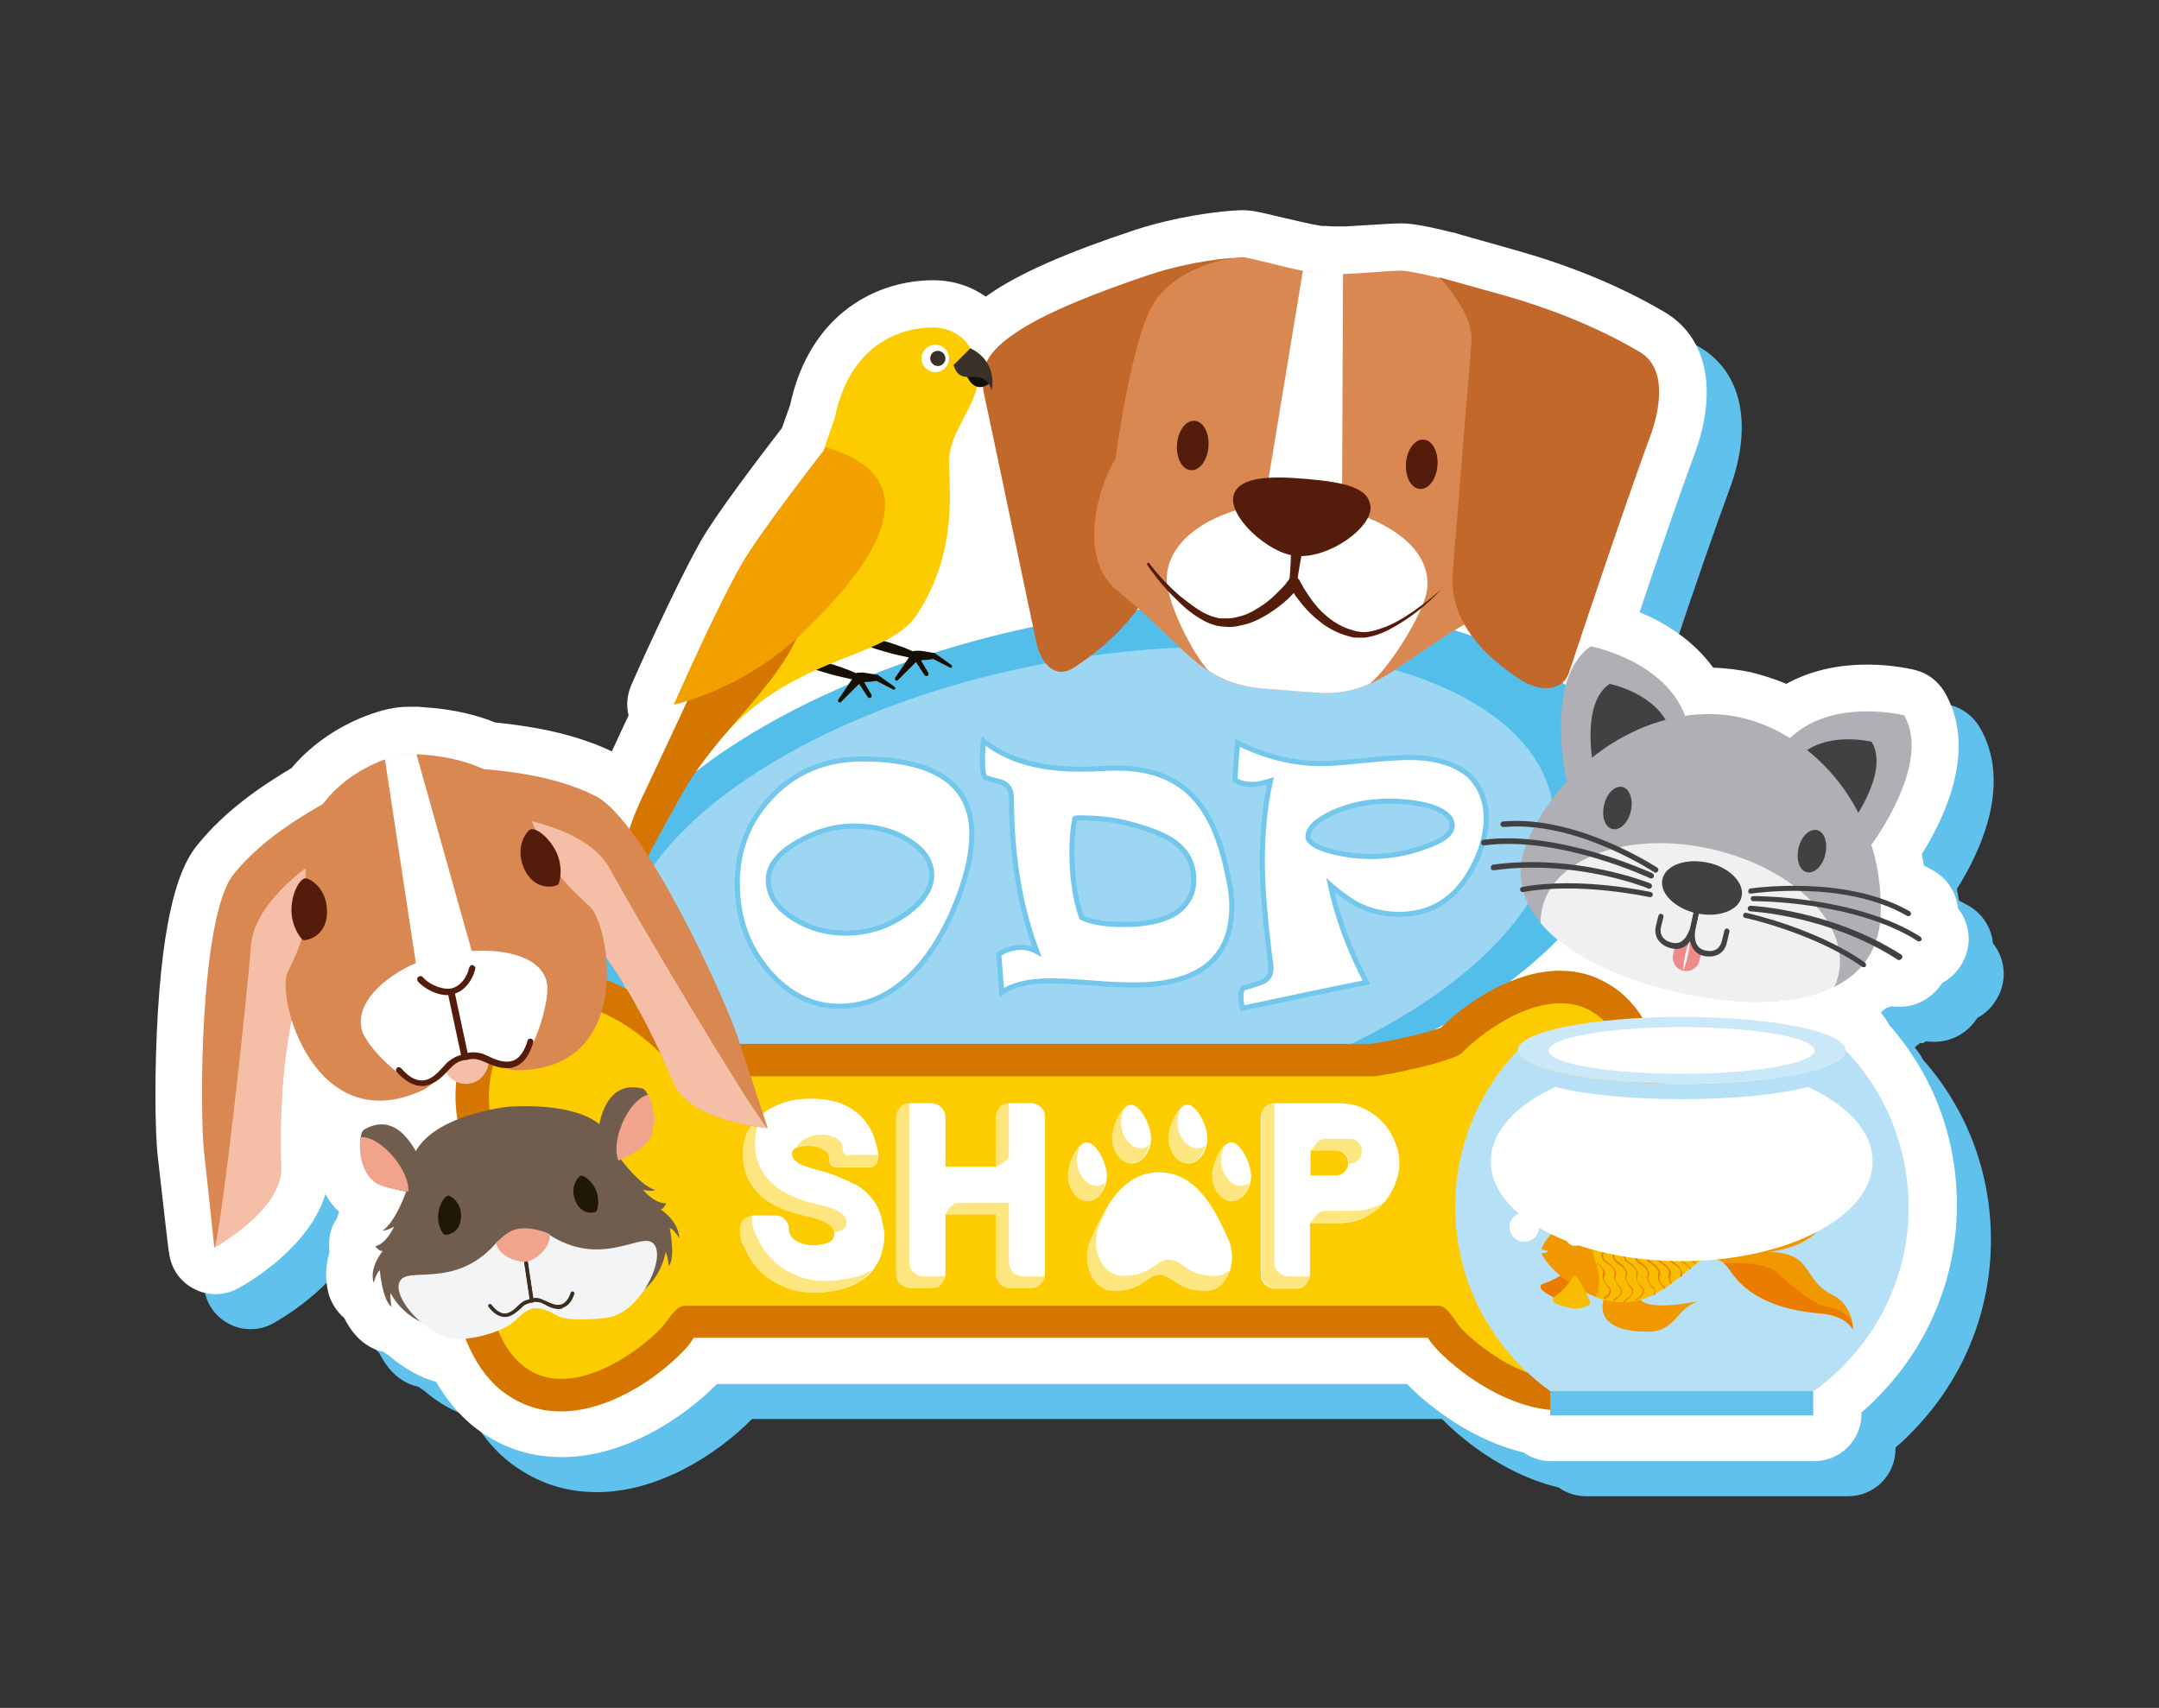 <?xml version="1.0" encoding="utf-8"?>
<!-- Generator: Adobe Illustrator 28.0.0, SVG Export Plug-In . SVG Version: 6.00 Build 0)  -->
<svg version="1.1" id="Capa_1" xmlns="http://www.w3.org/2000/svg" xmlns:xlink="http://www.w3.org/1999/xlink" x="0px" y="0px"
	 viewBox="0 0 425.2 336.4" style="enable-background:new 0 0 425.2 336.4;" xml:space="preserve">
<rect x="0" y="0" width="425.2" height="336.4" fill="#333333" stroke="none"/>
<style type="text/css">
	.st0{fill:#60C1EC;}
	.st1{fill:#FFFFFF;}
	.st2{fill:#54BEEB;}
	.st3{fill:#9DD6F3;}
	.st4{fill:#D47600;}
	.st5{fill:#FCCC00;}
	.st6{opacity:0.5;}
	.st7{fill:#FFFFFF;stroke:#73C6EC;stroke-miterlimit:10;}
	.st8{fill:#C3682B;}
	.st9{fill:#D98851;}
	.st10{fill:#541C0A;}
	.st11{fill:#161004;}
	.st12{fill:#F29F00;}
	.st13{fill:#393029;}
	.st14{fill:#705D4E;}
	.st15{fill:#211705;}
	.st16{fill:#F3F4F5;}
	.st17{fill:#3B2F21;}
	.st18{fill:#F1A38C;}
	.st19{fill:#63C2EC;}
	.st20{fill:#B6E0F6;}
	.st21{fill:#CAE8F8;}
	.st22{opacity:0.56;fill:#B6E0F6;}
	.st23{fill:#EC7C00;}
	.st24{fill:#F19800;}
	.st25{fill:#482400;}
	.st26{fill:#F8BC00;}
	.st27{fill:#B0AFB5;}
	.st28{fill:#434041;}
	.st29{opacity:0.81;}
	.st30{fill:#EC8B89;}
	.st31{fill:#F6F5F5;}
	.st32{fill:#F5BEA6;}
</style>
<g id="Paquete_de_vectores:_motivo_de_puntos_15">
</g>
<g id="Paquete_de_vectores:_motivo_de_puntos_15_1_">
</g>
<g id="Paquete_de_vectores:_motivo_de_puntos_03">
</g>
<g>
	<path class="st0" d="M379.3,205.1c0.6,0.1,1.1,0.1,1.7,0.1c3.3,0,6.4-1.7,8.2-4.4c0,0,0.1-0.1,0.1-0.1c0-0.1,0.1-0.1,0.1-0.2
		c1.5-0.8,2.8-2,3.7-3.5c2.3-3.6,1.9-8.1-0.6-11.2c-0.3-3-2-5.8-4.8-7.4c-0.6-0.3-1.2-0.7-1.9-1c-0.1-0.8-0.3-1.5-0.4-2.3
		c4.9-7.8,10.9-21.1,4.4-32c-1.3-2.1-3.3-3.6-5.6-4.2c-0.4-0.1-4.4-1.1-9.5-1.1c-6.1,0-11.5,1.3-16,3.8c-2.3-1-4.7-1.7-7-2.3
		c-2.4-0.5-4.9-0.8-7.4-0.9c-4.1-5.6-9.8-9-14.5-10.9c3.7-11.1,8.2-24.1,10.8-31.1c4.7-12.6,2.5-23.2-6-28.1c-8.5-5-18.2-9-28.8-12
		c-8-2.3-11.1-3.1-12.3-3.5c-0.2-0.1-0.3-0.1-0.5-0.1c-4.7-1.2-8.1-1.8-10-1.8l-0.2,0c-1.8,0-3.8,0.2-6,0.3c-1.7,0.1-3.5,0.3-5,0.3
		c-0.1,0-0.2,0-0.3,0c-0.1,0-0.1,0-0.2,0c-0.1,0-0.2,0-0.3,0c-0.9,0-2.3,0-3-0.1c-0.2,0-0.5,0-0.8,0c-2-0.3-4.9-1-7.5-1.6
		c-2.1-0.5-4.1-1-5.8-1.3c-0.7-0.1-1.5-0.2-2.3-0.2c-0.9,0-2,0.1-3.2,0.2c-2.2,0.2-9.7,1-18,3.7c-13.3,4.4-22.7,8.5-28.6,12.6
		c-0.3,0.2-0.5,0.4-0.8,0.5c-3-2.1-6.5-3.2-10.3-3.2c-11.1,0-24.3,6.5-28.2,24.6l-1.6,4.5c-4.4,5.7-13,17-16,22.3
		c-5.5,9.8-13.4,27.7-13.7,28.4c-0.8,1.9-1,4-0.5,5.9c-1,2.1-2.1,4.5-3.3,7.1c-7.8-3.7-16.2-5-23-5.7c-5.4-2.2-10.8-2.8-14.1-3
		c-0.3-0.1-0.7-0.1-1.1-0.1c-0.4,0-0.9,0-1.2,0c-2.3,0-3.5,0.2-4.2,0.4c0,0,0,0-0.1,0c0,0-0.1,0-0.1,0l0,0
		c-5.9,1.3-13.8,5.1-19.3,11.7c-5.9,3.5-13,8.3-18.5,15.1c-2.7,3.3-6.4,10.3-7.8,32.8c-0.7,11.5-0.6,23.9,0,28.8
		c0.9,7.9,2.1,18.7,2.2,18.8c0.4,3.1,2.2,5.7,5,7.1c1.3,0.7,2.8,1,4.2,1c1.6,0,3.1-0.4,4.5-1.2c2.6-1.5,14-8.3,17.1-18.5
		c0.7,1.3,1.6,2.5,2.7,3.5c-0.2,0.5-0.3,0.9-0.5,1.4c-0.5,0.7-0.9,1.5-1.1,2.3c-0.4,1.4-0.5,2.8-0.3,4.2c-0.7,2.4-1,5.4-0.1,8.5
		c0.6,1.8,1.6,3.3,3,4.5c1.1,2.2,2.5,4,4.3,5.2c1,0.7,2.2,1.2,3.3,1.4c0.4,0.3,0.8,0.5,1.2,0.8c2.9,2.5,6.1,4.3,9.3,5.2
		c2.7,4.6,6.1,8.3,10.3,10.8c4.4,2.7,9.2,4,14.5,4c12,0,23.6-7.4,30.5-14.4h135.9c5.3,5.4,13.7,11.3,23,13.5
		c1.5,1.1,3.4,1.7,5.4,1.7H364c5.1,0,9.3-4.1,9.3-9.3v-0.3c1.1-0.9,2.2-1.9,3.2-3c0.2-0.2,0.3-0.3,0.5-0.5
		c9.7-10.1,15.1-23.3,15.1-37.4c0-13.2-4.7-25.7-13.4-35.5c-0.4-0.9-1-1.6-1.6-2.4c0.4-0.3,0.7-0.6,1.1-0.9
		C378.5,205.6,378.9,205.4,379.3,205.1z"/>
	<path class="st1" d="M372.4,198.2c0.6,0.1,1.1,0.1,1.7,0.1c3.3,0,6.4-1.7,8.2-4.4c0,0,0.1-0.1,0.1-0.1c0-0.1,0.1-0.1,0.1-0.2
		c1.5-0.8,2.8-2,3.7-3.5c2.3-3.6,1.9-8.1-0.6-11.2c-0.3-3-2-5.8-4.8-7.4c-0.6-0.3-1.2-0.7-1.9-1c-0.1-0.8-0.3-1.5-0.4-2.3
		c4.9-7.8,10.9-21.1,4.4-32c-1.3-2.1-3.3-3.6-5.6-4.2c-0.4-0.1-4.4-1.1-9.5-1.1c-6.1,0-11.5,1.3-16,3.8c-2.3-1-4.7-1.7-7-2.3
		c-2.4-0.5-4.9-0.8-7.4-0.9c-4.1-5.6-9.8-9-14.5-10.9c3.7-11.1,8.2-24.1,10.8-31.1c4.7-12.6,2.5-23.2-6-28.1c-8.5-5-18.2-9-28.8-12
		c-8-2.3-11.1-3.1-12.3-3.5c-0.2-0.1-0.3-0.1-0.5-0.1c-4.7-1.2-8.1-1.8-10-1.8l-0.2,0c-1.8,0-3.8,0.2-6,0.3c-1.7,0.1-3.5,0.2-5,0.3
		c-0.1,0-0.2,0-0.3,0c-0.1,0-0.1,0-0.2,0c-0.1,0-0.2,0-0.3,0c-0.9,0-2.3,0-3-0.1c-0.2,0-0.5,0-0.8,0c-2-0.3-4.9-1-7.5-1.6
		c-2.1-0.5-4.1-1-5.8-1.3c-0.7-0.1-1.5-0.2-2.3-0.2c-0.9,0-2,0.1-3.2,0.2c-2.2,0.2-9.7,1-18,3.7c-13.3,4.4-22.7,8.5-28.6,12.6
		c-0.3,0.2-0.5,0.4-0.8,0.5c-3-2.1-6.5-3.2-10.3-3.2c-11.1,0-24.3,6.5-28.2,24.6l-1.6,4.5c-4.4,5.7-13,17-16,22.3
		c-5.5,9.8-13.4,27.7-13.7,28.4c-0.8,1.9-1,4-0.5,5.9c-1,2.1-2.1,4.5-3.3,7.1c-7.8-3.7-16.2-5-23-5.7c-5.4-2.2-10.8-2.8-14.1-3
		c-0.3,0-0.7-0.1-1.1-0.1c-0.4,0-0.9,0-1.2,0c-2.3,0-3.5,0.2-4.2,0.4c0,0,0,0-0.1,0c0,0-0.1,0-0.1,0l0,0
		c-5.9,1.3-13.8,5.1-19.3,11.7c-5.9,3.5-13,8.3-18.5,15.1c-2.7,3.3-6.4,10.3-7.8,32.8c-0.7,11.5-0.6,23.9,0,28.8
		c0.9,7.9,2.1,18.7,2.2,18.8c0.4,3.1,2.2,5.7,5,7.1c1.3,0.7,2.8,1,4.2,1c1.6,0,3.1-0.4,4.5-1.2c2.6-1.4,14-8.3,17.1-18.5
		c0.7,1.3,1.6,2.5,2.7,3.5c-0.2,0.5-0.3,0.9-0.5,1.4c-0.5,0.7-0.9,1.5-1.1,2.3c-0.4,1.4-0.5,2.8-0.3,4.2c-0.7,2.4-1,5.4-0.1,8.5
		c0.6,1.8,1.6,3.3,3,4.5c1.1,2.2,2.5,4,4.3,5.2c1,0.7,2.1,1.2,3.3,1.4c0.4,0.3,0.8,0.5,1.2,0.8c2.9,2.5,6.1,4.3,9.3,5.2
		c2.7,4.6,6.1,8.3,10.3,10.8c4.4,2.7,9.2,4,14.5,4c12,0,23.6-7.4,30.5-14.4h135.9c5.3,5.4,13.7,11.3,23,13.5
		c1.5,1.1,3.4,1.7,5.4,1.7h51.8c5.1,0,9.3-4.1,9.3-9.3v-0.3c1.1-0.9,2.2-1.9,3.2-3c0.2-0.2,0.3-0.3,0.5-0.5
		c9.7-10.1,15.1-23.3,15.1-37.4c0-13.2-4.7-25.7-13.4-35.5c-0.4-0.9-1-1.6-1.6-2.4c0.4-0.3,0.7-0.6,1.1-0.9
		C371.6,198.6,372,198.4,372.4,198.2z"/>
	<g>
		<g>
			<g>
				<path class="st2" d="M320.1,152.8c5.2,27.5-36.4,58.6-93,69.3c-56.6,10.8-106.7-2.8-111.9-30.3c-5.2-27.5,36.4-58.6,93-69.3
					C264.7,111.7,314.8,125.2,320.1,152.8z"/>
				<path class="st3" d="M305.7,157.8c4.7,24.6-32.5,52.3-83.1,61.9c-50.6,9.6-95.4-2.5-100-27.1c-4.7-24.6,32.5-52.3,83.1-61.9
					C256.2,121.1,301,133.2,305.7,157.8z"/>
			</g>
			<g>
				<g>
					<path class="st4" d="M320.6,234.6c2.3-2.4,4.1-5.2,5.4-8.4c3.1-7.7,2.5-16.5-1.5-24c-2-3.7-4.5-6.5-7.6-8.3
						c-2.9-1.8-6.1-2.7-9.7-2.7c-8.9,0-18,5.9-23.4,11.2c-2.6,1.1-11.7,3-13.8,3.2H136.6c-0.5-0.8-1.2-1.7-2.1-2.6
						c-5.3-5.4-14.8-11.7-24-11.8c-3.5,0-6.8,0.9-9.7,2.7c-3.1,1.9-5.6,4.7-7.6,8.3c-4.1,7.6-4.6,16.3-1.5,24c1.3,3.2,3.1,6,5.4,8.4
						c-2.3,2.4-4.1,5.2-5.4,8.4c-3.1,7.7-2.5,16.5,1.5,24c2,3.7,4.5,6.5,7.6,8.3c2.9,1.8,6.1,2.7,9.7,2.7c9.2,0,18.7-6.3,24-11.8
						c0.8-0.8,1.5-1.7,2-2.5c0-0.1,0.1-0.1,0.1-0.2h144.6c0.5,0.8,1.2,1.7,2.1,2.6c5.3,5.4,14.8,11.7,24,11.7c3.5,0,6.8-0.9,9.7-2.7
						c3.1-1.9,5.6-4.7,7.6-8.3c4-7.6,4.6-16.3,1.5-24C324.7,239.8,322.9,236.9,320.6,234.6z"/>
				</g>
				<path class="st5" d="M309,234.6c10.9-3.6,16.3-17.5,9.9-29.4c-8-14.9-24.5-4.4-31,2.2c-1.7,1.7-15.6,4.6-17.6,4.6
					c-22.4,0-109,0-135.7,0c-1.9,0-3-2.9-4.6-4.6c-6.5-6.6-23-17.2-31-2.2c-6.3,11.9-1.1,25.8,9.9,29.4c-11,3.6-16.3,17.5-9.9,29.4
					c8,14.9,24.5,4.4,31-2.2c1.7-1.7,2.9-4.6,4.9-4.6c24.6,0,112.6,0,148.4,0c1.9,0,3,2.9,4.6,4.6c6.5,6.6,23,17.2,31,2.2
					C325.2,252.1,319.9,238.2,309,234.6z"/>
			</g>
			<g>
				<g>
					<path class="st1" d="M173.3,238.9c-0.4-1.2-1-2.2-1.8-3.1c-0.8-0.9-1.6-1.7-2.7-2.3c-1.8-1-5.3-2.4-5.8-2.5
						c-0.6-0.2-1.1-0.3-1.7-0.5c-0.6-0.1-1.2-0.3-1.8-0.5c-0.6-0.2-1.2-0.4-1.7-0.6c-0.5-0.2-0.9-0.5-1.3-0.9
						c-0.3-0.3-0.5-0.8-0.5-1.3c0-0.6,0.4-1,1.1-1.2c0.7-0.2,1.5-0.3,2.4-0.3c1,0,3.8,0.6,3.8,2.4c0,1.5,0.8,1.8,1.5,1.8
						c3,0,3.9,0,6.6,0c0.8,0,1.6-1,1.6-1.8c0-1.3-0.2-1.8-0.6-3.3c-0.4-1.5-1.1-2.8-2.1-4.1c-1-1.3-2.4-2.3-4.1-3.1
						c-1.7-0.8-3.9-1.2-6.6-1.2c-1.7,0-3.4,0.2-5,0.7c-1.6,0.5-3,1.2-4.2,2.1c-1.2,0.9-2.2,2.1-3,3.4c-0.8,1.4-1.1,2.9-1.1,4.7
						c0,1.9,0.3,3.5,1,4.9c0.7,1.4,1.6,2.5,2.7,3.5c1.1,1,2.4,1.7,3.8,2.3c1.4,0.6,2.9,1.1,4.4,1.4c0.6,0.1,1.3,0.3,2,0.5
						c0.7,0.2,1.4,0.4,2,0.7c0.6,0.3,1.1,0.6,1.5,1c0.4,0.4,0.6,0.8,0.6,1.4c0,0.9-0.4,1.5-1.3,1.8c-0.9,0.3-1.9,0.5-3,0.5
						c-1.4,0-4.6-0.8-4.6-3.1c0-0.8-0.3-1.4-0.8-2c-0.6-0.6-1.2-0.8-2-0.8h-4.1c-0.8,0-1.4,0.3-2,0.8c-0.6,0.6-0.8,1.2-0.8,2
						c0,2.1,0.4,2.5,1.2,4.2c0.8,1.7,1.9,3.2,3.2,4.4c1.3,1.2,2.9,2.1,4.6,2.8c1.7,0.7,3.5,1,5.4,1c2,0,3.9-0.2,5.6-0.7
						c1.7-0.4,3.2-1.1,4.5-2.1c1.3-0.9,2.2-2.1,2.9-3.6c0.7-1.5,1.1-3.2,1.1-5.3C173.9,241.4,173.7,240,173.3,238.9z"/>
					<path class="st1" d="M183.4,217.3c0.8,0,1.4,0.3,2,0.8c0.5,0.6,0.8,1.2,0.8,2v9.7h9.9v-9.7c0-0.8,0.3-1.4,0.8-2
						c0.5-0.6,1.2-0.8,2-0.8h4.1c0.8,0,1.4,0.3,2,0.8c0.6,0.6,0.8,1.2,0.8,2v30.8c0,0.8-0.3,1.4-0.8,2c-0.6,0.6-1.2,0.8-2,0.8h-4.1
						c-0.8,0-1.4-0.3-2-0.8c-0.5-0.6-0.8-1.2-0.8-2v-11.7h-9.9v11.7c0,0.8-0.3,1.4-0.8,2c-0.5,0.6-1.2,0.8-2,0.8h-4.1
						c-0.8,0-1.4-0.3-2-0.8c-0.6-0.6-0.8-1.2-0.8-2v-30.8c0-0.8,0.3-1.4,0.8-2c0.6-0.6,1.2-0.8,2-0.8H183.4z"/>
					<path class="st1" d="M248.3,220.1c0-0.8,0.3-1.4,0.8-2c0.6-0.6,1.2-0.8,2-0.8h12.5c1.8,0,3.4,0.3,4.9,1
						c1.5,0.7,2.7,1.6,3.8,2.7c1,1.1,1.8,2.4,2.4,3.8c0.6,1.4,0.9,2.8,0.9,4.2c0,1.5-0.3,2.9-0.9,4.4c-0.6,1.4-1.4,2.7-2.4,3.8
						c-1,1.1-2.3,2-3.8,2.7c-1.5,0.7-3.1,1-4.9,1h-5.6v10.1c0,0.8-0.3,1.4-0.8,2c-0.6,0.6-1.2,0.8-2,0.8h-4.1c-0.8,0-1.4-0.3-2-0.8
						c-0.6-0.6-0.8-1.2-0.8-2V220.1z M258.1,231.5h5.1c0.6,0,1.1-0.2,1.6-0.7c0.5-0.5,0.7-1.1,0.7-1.8c0-0.7-0.2-1.2-0.7-1.7
						c-0.5-0.5-1-0.7-1.6-0.7h-5.1V231.5z"/>
				</g>
				<g>
					<path class="st1" d="M241.9,244.1c-2.1-4.6-5.7-13.2-13.6-13.2c-8,0-11.4,8.7-13.5,13.2c-2,4.3,0.2,10.2,4.6,10.2
						c5.6,0,6.4-3.2,9-3.2c2.6,0.1,3.4,3.2,9,3.2C241.7,254.3,243.9,248.5,241.9,244.1z"/>
					<g>
						<g>
							<path class="st1" d="M246.4,231.7c0-2.7-2.2-6.7-3.9-6.7c-1.9,0-3.8,4-3.8,6.7c0,2.2,1.6,4.9,3.8,4.9v0c0,0,0,0,0,0
								c0,0,0,0,0,0v0C244.8,236.6,246.4,233.9,246.4,231.7z"/>
							<path class="st1" d="M218,231.7c0-2.7-2.2-6.7-3.9-6.7c-1.9,0-3.8,4-3.8,6.7c0,2.2,1.6,4.9,3.8,4.9v0c0,0,0,0,0,0
								c0,0,0,0,0,0v0C216.4,236.6,218,233.9,218,231.7z"/>
						</g>
						<g>
							<path class="st1" d="M237.8,224.3c0-2.7-2.2-6.7-3.9-6.7c-1.9,0-3.8,4-3.8,6.7c0,2.2,1.6,4.9,3.8,4.9v0c0,0,0,0,0,0
								c0,0,0,0,0,0v0C236.2,229.2,237.8,226.5,237.8,224.3z"/>
							<path class="st1" d="M226.7,224.3c0-2.7-2.2-6.7-3.9-6.7c-1.9,0-3.8,4-3.8,6.7c0,2.2,1.6,4.9,3.8,4.9v0c0,0,0,0,0,0
								c0,0,0,0,0,0v0C225.1,229.2,226.7,226.5,226.7,224.3z"/>
						</g>
					</g>
				</g>
				<g class="st6">
					<g>
						<path class="st5" d="M168.1,251.6c-1.7,0.4-3.6,0.7-5.6,0.7c-1.9,0-3.7-0.3-5.4-1c-1.7-0.7-3.3-1.6-4.6-2.8
							c-1.3-1.2-2.4-2.7-3.2-4.4c-0.8-1.7-1.2-2.1-1.2-4.2c0-0.2,0-0.4,0-0.5c-0.7,0-1.3,0.3-1.8,0.8c-0.6,0.6-0.8,1.2-0.8,2
							c0,2.1,0.4,2.5,1.2,4.2c0.8,1.7,1.9,3.2,3.2,4.4c1.3,1.2,2.9,2.1,4.6,2.8c1.7,0.7,3.5,1,5.4,1c2,0,3.9-0.2,5.6-0.7
							c1.7-0.4,3.2-1.1,4.5-2.1c0.7-0.5,1.3-1.1,1.8-1.7C170.6,250.8,169.4,251.3,168.1,251.6z"/>
						<path class="st5" d="M165.9,225.9c0-1.8-2.8-2.4-3.8-2.4c-0.9,0-1.7,0.1-2.4,0.3c-2,0.7-2.3,1.4-3,2.4
							c0.9-0.4,2.5-0.5,2.8-0.5c0.9,0,3.6,0.6,3.8,2.2c0,0.3-0.1,1.9,1.6,1.9c0.7,0,2.2,0,4.1,0c0.7,0,1.5,0,2.5,0
							c0.8,0,1.6-1,1.6-1.8c0-0.2,0-0.3,0-0.5c-2,0-3,0-5.6,0C166.7,227.7,165.9,227.4,165.9,225.9z"/>
						<path class="st5" d="M149.9,235.7c0.6,0.5,1.2,0.9,1.8,1.3c0,0,1.4,0.9,3.1,1.5c1.4,0.6,3.2,0.9,3.2,0.9
							c0.6,0.1,1.3,0.3,2,0.5c0.7,0.2,1.4,0.4,2,0.7c0.6,0.3,1.1,0.6,1.5,1c0.4,0.3,0.5,0.8,0.6,1.2c0.5-0.1,0.9-0.2,1.3-0.3
							c0.9-0.3,1.3-0.9,1.3-1.8c0-0.5-0.2-1-0.6-1.4c-0.4-0.4-0.9-0.7-1.5-1c-0.6-0.3-1.3-0.5-2-0.7c-0.7-0.2-1.4-0.3-2-0.5
							c-1.5-0.3-3-0.8-4.4-1.4c-1.4-0.6-2.7-1.4-3.8-2.3c-1.1-1-2-2.1-2.7-3.5c-0.7-1.4-1-3-1-4.9c0-1.7,0.4-3.3,1.1-4.7
							c0.3-0.6,0.7-1.2,1.1-1.7c-0.3,0.2-0.5,0.4-0.8,0.6c-1.2,0.9-2.2,2.1-3,3.4c-0.8,1.4-1.1,2.9-1.1,4.7c0,1.9,0.3,3.5,1,4.9
							C147.9,233.6,148.8,234.8,149.9,235.7z"/>
					</g>
					<g>
						<path class="st5" d="M198.7,227.5c0-2.5,0-9.7,0-9.7c0-0.2,0-0.4,0-0.5c-0.7,0-1.3,0.3-1.9,0.8c-0.5,0.6-0.8,1.2-0.8,2v9.8
							C196.1,229.8,198.7,228.8,198.7,227.5z"/>
						<path class="st5" d="M205.6,251.4h-4.1c-0.8,0-1.4-0.3-2-0.8c-0.5-0.6-0.8-1.2-0.8-2v-11.7c0,0-7.2,0-9.9,0
							c-1.7,0-2.6,2.3-2.6,2.3h9.9v11.7c0,0.8,0.3,1.4,0.8,2c0.5,0.6,1.2,0.8,2,0.8h4.1c0.8,0,1.4-0.3,2-0.8
							c0.4-0.4,0.7-0.9,0.8-1.5C205.7,251.4,205.7,251.4,205.6,251.4z"/>
						<path class="st5" d="M186,251.4h-4.1c-0.8,0-1.4-0.3-2-0.8c-0.6-0.6-0.8-1.2-0.8-2v-30.8c0-0.2,0-0.4,0-0.5
							c-0.7,0-1.3,0.3-1.8,0.8c-0.6,0.6-0.8,1.2-0.8,2v30.8c0,0.8,0.3,1.4,0.8,2c0.6,0.6,1.2,0.8,2,0.8h4.1c0.8,0,1.4-0.3,2-0.8
							c0.4-0.4,0.7-0.9,0.8-1.5C186.1,251.4,186,251.4,186,251.4z"/>
					</g>
					<g>
						<path class="st5" d="M265.9,229.2c0.6,0,1.1-0.2,1.6-0.7c0.5-0.5,0.7-1.1,0.7-1.8c0-0.7-0.2-1.2-0.7-1.7
							c-0.5-0.5-1-0.7-1.6-0.7c0,0-2.7,0-5.1,0c-1.3,0-2.5,2.3-2.5,2.3h5.1c0.6,0,1.2,0.2,1.6,0.7c0.5,0.5,0.7,1,0.7,1.7
							c0,0.1,0,0.2,0,0.2H265.9z"/>
						<path class="st5" d="M271.2,237.5c-1.5,0.7-3.1,1-4.9,1c0,0-3,0-5.6,0c-1.1,0-2.6,2.3-2.6,2.3h5.6c1.8,0,3.4-0.3,4.9-1
							c1.5-0.7,2.7-1.6,3.8-2.7c0.1-0.2,0.3-0.3,0.4-0.5C272.3,237,271.8,237.3,271.2,237.5z"/>
						<path class="st5" d="M257.9,251.4h-4.1c-0.8,0-1.4-0.3-2-0.8c-0.6-0.6-0.8-1.2-0.8-2v-30.8c0-0.2,0-0.4,0-0.5
							c-0.7,0-1.3,0.3-1.8,0.8c-0.6,0.6-0.8,1.2-0.8,2v30.8c0,0.8,0.3,1.4,0.8,2c0.6,0.6,1.2,0.8,2,0.8h4.1c0.8,0,1.4-0.3,2-0.8
							c0.4-0.4,0.7-0.9,0.8-1.5C258,251.4,258,251.4,257.9,251.4z"/>
					</g>
					<path class="st5" d="M239.2,251.3c-5.6,0-6.4-3.2-9-3.2c-2.6,0-3.4,3.2-9,3.2c-4.4,0-6.6-5.8-4.6-10.2c0.6-1.3,1.3-3,2.2-4.6
						c-1.8,2.6-3.1,5.6-4.1,7.7c-2,4.3,0.2,10.2,4.6,10.2c5.6,0,6.4-3.2,9-3.2c2.6,0.1,3.4,3.2,9,3.2c2.5,0,4.3-1.9,5-4.3
						C241.5,250.8,240.4,251.3,239.2,251.3z"/>
					<path class="st5" d="M244.4,233.6L244.4,233.6C244.4,233.6,244.4,233.6,244.4,233.6C244.4,233.6,244.4,233.6,244.4,233.6
						L244.4,233.6c-2.3-0.1-3.9-2.7-3.9-4.9c0-0.9,0.2-2,0.6-3c-1.4,1.2-2.5,4-2.5,6.1c0,2.2,1.6,4.9,3.8,4.9v0c0,0,0,0,0,0
						c0,0,0,0,0,0v0c1.8-0.1,3.3-1.9,3.7-3.8C245.7,233.3,245.1,233.6,244.4,233.6z"/>
					<path class="st5" d="M216,233.6L216,233.6C216,233.6,216,233.6,216,233.6C216,233.6,216,233.6,216,233.6L216,233.6
						c-2.3-0.1-3.9-2.7-3.9-4.9c0-0.9,0.2-2,0.6-3c-1.4,1.2-2.5,4-2.5,6.1c0,2.2,1.6,4.9,3.8,4.9v0c0,0,0,0,0,0c0,0,0,0,0,0v0
						c1.8-0.1,3.3-1.9,3.7-3.8C217.3,233.3,216.7,233.6,216,233.6z"/>
					<path class="st5" d="M235.8,226.2L235.8,226.2C235.8,226.2,235.8,226.2,235.8,226.2C235.8,226.2,235.7,226.2,235.8,226.2
						L235.8,226.2c-2.3-0.1-3.9-2.7-3.9-5c0-0.9,0.2-2,0.6-3c-1.4,1.2-2.5,4-2.5,6.1c0,2.2,1.6,4.9,3.8,4.9v0c0,0,0,0,0,0
						c0,0,0,0,0,0v0c1.8-0.1,3.2-1.9,3.7-3.8C237.1,225.9,236.5,226.2,235.8,226.2z"/>
					<path class="st5" d="M224.7,226.2L224.7,226.2C224.7,226.2,224.7,226.2,224.7,226.2C224.7,226.2,224.7,226.2,224.7,226.2
						L224.7,226.2c-2.3-0.1-3.9-2.7-3.9-5c0-0.9,0.2-2,0.6-3c-1.4,1.2-2.5,4-2.5,6.1c0,2.2,1.6,4.9,3.8,4.9v0c0,0,0,0,0,0
						c0,0,0,0,0,0v0c1.8-0.1,3.3-1.9,3.7-3.8C226,225.9,225.4,226.2,224.7,226.2z"/>
				</g>
			</g>
			<g>
				<path class="st7" d="M191.4,164.3c0,3.6-0.9,7.9-2.8,12.8c-2.2,5.7-4.9,10.3-8.1,13.8c-4.4,4.8-9.5,7.3-15.2,7.3
					c-5.3,0-9.9-2.3-13.9-6.9c-4.1-4.8-6.2-10.5-6.2-17.3c0-6.4,2.1-12,6.4-16.7c4.7-5.2,10.8-7.8,18.2-7.8
					C184.2,149.5,191.4,154.5,191.4,164.3z M183.5,172.4c0-2.7-1.5-5-4.6-6.9c-3-1.9-6.6-2.8-10.8-2.8c-3.8,0-7.5,1.1-11.1,3.2
					c-3.8,2.2-5.7,4.7-5.7,7.4c0,3.1,1.8,5.7,5.3,7.8c3,1.8,6.3,2.7,9.8,2.7c4.4,0,8.3-1.2,11.9-3.7
					C181.7,177.7,183.5,175.1,183.5,172.4z"/>
				<path class="st7" d="M242.6,178.5c0,10.3-6.4,15.5-19.3,15.5c-2,0-4.9-0.1-8.5-0.4c-3.7-0.3-6.3-0.4-7.9-0.4
					c-4.4,0-7.6,0.8-9.6,2.3l-0.6-7.5c1.4-1,2.9-1.4,4.5-1.4c1,0,2.1,0.3,3,0.8c-3.3-8.7-5-18.7-5-30.2c0-1.4-0.5-2.4-1.6-3
					c-0.1-0.1-1.3-0.4-3.5-1c-0.4-0.2-0.6-1.3-0.6-3.5s0.1-3.4,0.2-3.8c4.4,3.7,10.7,5.6,19,5.6c0.9,0,2.2,0,3.8-0.1
					c1.6-0.1,2.8-0.1,3.6-0.1c6.8,0,12,2.1,15.6,6.4c2.7,3.2,4.7,7.9,6,14.2C242.3,174.4,242.6,176.5,242.6,178.5z M235.1,173.3
					c0-3.3-1.4-5.9-4.3-7.8c-1.9-1.2-4.9-2.4-9-3.4c-2.8-0.7-5.8-1-9.1-1c-0.5,0-0.8,0-1,0.1c-0.4,1.9-0.6,4.1-0.6,6.5
					c0,4.9,0.6,9.2,1.9,13c1.7,0.9,4.5,1.4,8.4,1.4c4.2,0,7.5-0.7,9.9-2.1C233.8,178.4,235.1,176.2,235.1,173.3z"/>
				<path class="st7" d="M292.7,161.2c0,2.2-0.5,4.5-1.4,6.9c-3.2,8-8.5,12-15.8,12c-3,0-5.8-0.7-8.3-2c-1.4-0.8-3.2-2-5.2-3.8
					c1.3,6.1,3.6,12.5,7.1,19.2c-8,1.6-16.1,3.3-24.4,5.1c-0.2-0.7-0.3-1.5-0.3-2.3c0-1,0.2-1.6,0.6-1.7c0.7-0.2,1.7-0.5,3.1-1
					c1.5-0.5,2.2-1.4,2.2-2.7c0-0.2,0-0.4,0-0.6c-1.1-8.5-1.7-15.4-1.7-20.6c0-5.5,0.5-10.8,1.6-15.9c-1.3,0.4-2.4,0.7-3.5,0.7
					c-1.4,0-2.6-0.3-3.5-0.9l0.5-7.3c5.4,2.7,10.9,4.1,16.4,4.1c1.7,0,4.6-0.2,8.5-0.6c3.9-0.4,6.8-0.6,8.8-0.6
					c5.3,0,9.3,1.2,12,3.6C291.5,154.9,292.7,157.7,292.7,161.2z M286,162.6c0-1.5-1.2-2.6-3.5-3.5c-2.3-0.8-5.3-1.3-9-1.3
					c-4.1,0-7.8,0.8-11.1,2.3c-3.2,1.5-4.8,3.1-4.8,4.7c0,1,1.4,2,4.2,2.8c2.6,0.7,5.3,1.1,8.1,1.1c3.7,0,7.3-0.6,10.7-1.9
					C284.2,165.6,286,164.2,286,162.6z"/>
			</g>
		</g>
		<g>
			<path class="st8" d="M242.6,50.8c0,0-7.7,0.5-16.2,3.3c-9.5,3.2-20.1,7.2-26.3,11.4c-5.5,3.7-7.5,6.8-6.2,12.6
				c2.2,10.1,7.3,34.8,10.1,48c1.1,5.3,4.2,7.6,7.5,5.4c6.3-4.1,15.8-12,17.1-22.8C230.5,92.4,242.6,50.8,242.6,50.8z"/>
			<path class="st9" d="M294.6,96.6l-2.8-32.3l-8.1-9.5c0,0-6.1-1.5-7.8-1.5c-4.2,0.1-11.4,1-15.5,0.6l0,0l0,0
				c-4.2-0.3-11.1-2.4-15.2-3.2c-1.7-0.3-12.3,1.2-17.5,8.3c-4.8,6.5-8,31.4-8,31.4c-3,4.5-7.9,19.3,0.4,26
				c13.4,10.7,16,18.2,28.5,19.2l5.1,0.4l0,0l0,0l5.1,0.4c12.5,1,16.2-6,31.2-14.3C299.2,116.9,296.8,101.5,294.6,96.6z"/>
			<path class="st1" d="M264.3,100.3l0.2-46.4c-1,0-3,0-4-0.1c-1,0-2.1-0.1-3.9-0.5l-7.6,46c-9.6,1.3-18.6,6.4-19.2,14.1
				c-0.4,4.6,5,15.3,8.2,18.7c2.9,1.9,6.1,3.1,10.5,3.5l5.1,0.4l0,0l0,0l5.1,0.4c4.5,0.4,7.8-0.3,11-1.7c3.8-2.9,11.1-14.4,11.4-19
				C281.7,108,273.5,102.7,264.3,100.3z"/>
			<g>
				<path class="st10" d="M283.1,91.7c-0.2,2.7-1.8,4.8-3.5,4.6c-1.7-0.1-2.9-2.4-2.7-5.1c0.2-2.7,1.8-4.8,3.5-4.6
					C282.1,86.7,283.3,89,283.1,91.7z"/>
				<path class="st10" d="M238,88c-0.2,2.7-1.8,4.8-3.5,4.6c-1.7-0.1-2.9-2.4-2.7-5.1c0.2-2.7,1.8-4.8,3.5-4.6
					C237,83,238.2,85.3,238,88z"/>
			</g>
			<path class="st8" d="M283.4,54.6c0,0,0.4,0.1,12.9,3.6c8.1,2.3,17.6,5.8,26.6,11.1c5.5,3.2,4.1,11.3,2,16.9
				c-4,10.8-12.3,35.4-15.9,46.3c-1.1,3.4-5.3,4.1-9.5,1.4c-6.4-4.1-14.2-11.1-13.4-21c2-24.4,2.6-32.4,3.7-45.7
				C290.2,61.5,283.4,54.6,283.4,54.6z"/>
			<g>
				<path class="st10" d="M243,97.4c1.1-3.4,6.8-3.7,13.9-3.1c8.5,0.7,12.6,1.9,13,5.4c0.5,4.1-8.1,10.4-14.7,9.8
					C249.7,109,241.6,101.5,243,97.4z"/>
				<g>
					<path class="st10" d="M284,116.1c-0.1-0.1-0.1-0.1-0.2,0l0,0c-2.2,2-4.6,3.8-7.1,5.4c-1.3,0.8-2.6,1.5-3.9,2
						c-1.4,0.5-2.8,1-4.2,1c-0.3,0-0.7,0-1-0.1c-0.3,0-0.7-0.1-1-0.2c-0.7-0.2-1.3-0.4-2-0.7c-1.3-0.6-2.5-1.4-3.5-2.3
						c-1.1-0.9-2-2-2.9-3.2c-0.4-0.6-0.8-1.2-1.2-1.8c-0.2-0.3-0.4-0.6-0.5-0.9c-0.2-0.3-0.4-0.6-0.5-0.9c-0.1-0.2-0.2-0.3-0.4-0.5
						c-0.1-0.1,0.9-5.5,0.9-5.5l-2.2-0.2c0,0-0.2,5.7-0.4,5.9l0,0c-0.2,0.2-0.4,0.5-0.6,0.8c-0.2,0.3-0.5,0.5-0.7,0.8
						c-0.5,0.5-1,1-1.5,1.5c-1,1-2.2,1.9-3.4,2.6c-1.2,0.8-2.5,1.4-3.9,1.7c-0.7,0.2-1.4,0.3-2.1,0.3c-0.3,0-0.7,0-1,0l-0.1,0
						l-0.1,0l-0.2,0c-0.2,0-0.3,0-0.5-0.1c-1.4-0.3-2.7-0.9-3.9-1.7c-1.2-0.8-2.4-1.7-3.5-2.6c-2.2-1.9-4.3-4.1-6.1-6.5l0,0
						c-0.1-0.1-0.2-0.1-0.3,0c-0.1,0.1-0.1,0.2-0.1,0.3c1.7,2.5,3.6,4.8,5.8,6.9c1.1,1.1,2.2,2.1,3.5,3c1.3,0.9,2.7,1.7,4.3,2.1
						c0.2,0.1,0.4,0.1,0.6,0.1c0.1,0,0.2,0,0.3,0.1l0.1,0l0.2,0c0.4,0,0.8,0.1,1.2,0.1c0.8,0,1.6-0.1,2.4-0.3
						c1.6-0.3,3.1-0.9,4.5-1.7c1.4-0.8,2.7-1.7,3.9-2.7c0.6-0.5,1.2-1,1.7-1.6c0.1-0.1,0.3-0.3,0.4-0.4c0.1,0.2,0.2,0.3,0.3,0.5
						c0.5,0.6,0.9,1.2,1.4,1.8c1,1.2,2.1,2.3,3.4,3.3c1.2,1,2.6,1.8,4.1,2.4c0.8,0.3,1.5,0.5,2.3,0.7c0.4,0.1,0.8,0.1,1.2,0.1
						c0.4,0,0.8,0,1.2,0c1.6-0.2,3.1-0.7,4.5-1.4c1.4-0.7,2.7-1.5,3.9-2.3c2.5-1.7,4.8-3.7,6.8-5.9C284,116.2,284,116.1,284,116.1z"
						/>
				</g>
			</g>
		</g>
		<g>
			<g>
				<path class="st11" d="M158,130L158,130l1.9-4.7c0.1-0.2,0.2-0.4,0.4-0.6c0.7-0.7,1.8-0.7,2.4,0c0.7,0.7,0.7,1.8,0,2.4l-2.7,2.7
					c1.4,0.3,2.8,0.7,4.1,1.1c1.5,0.5,3,1,4.5,1.7c0.1-0.1,0.2-0.1,0.3-0.1l0.2,0c0.6-0.1,1.2,0,1.8,0.1c0.6,0.1,1.2,0.2,1.8,0.3
					l0.2,0c0,0,0.1,0,0.1,0.1l3.2,2.3c0.1,0.1,0.1,0.2,0.1,0.4c-0.1,0.1-0.2,0.2-0.4,0.1l-3.3-1.7c-0.6,0.1-1.2,0.2-1.7,0.2
					c-0.2,0-0.5,0-0.7,0.1l1.4,2.4c0.1,0.2,0.1,0.5-0.1,0.6c-0.2,0.1-0.5,0.1-0.6-0.1l-1.7-2.6l-3.6,3.6c-0.1,0.1-0.3,0.1-0.4,0
					c-0.2-0.1-0.2-0.3-0.1-0.5l2.7-4c-1.4-0.3-2.8-0.6-4.2-1c-1.8-0.5-3.5-1-5.3-1.8C158,130.9,157.8,130.5,158,130z"/>
				<path class="st11" d="M169.2,125.7L169.2,125.7l1.9-4.7c0.1-0.2,0.2-0.4,0.4-0.6c0.7-0.7,1.8-0.7,2.4,0c0.7,0.7,0.7,1.8,0,2.4
					l-2.7,2.7c1.4,0.3,2.8,0.7,4.1,1.1c1.5,0.5,3,1,4.5,1.7c0.1-0.1,0.2-0.1,0.3-0.1l0.2,0c0.6-0.1,1.2,0,1.8,0.1
					c0.6,0.1,1.2,0.2,1.8,0.3l0.2,0c0,0,0.1,0,0.1,0.1l3.2,2.3c0.1,0.1,0.1,0.2,0.1,0.4c-0.1,0.1-0.2,0.2-0.4,0.1l-3.3-1.7
					c-0.6,0.1-1.2,0.2-1.7,0.2c-0.2,0-0.5,0-0.7,0.1l1.4,2.4c0.1,0.2,0.1,0.5-0.1,0.6c-0.2,0.1-0.5,0.1-0.6-0.1l-1.7-2.6l-3.6,3.6
					c-0.1,0.1-0.3,0.1-0.4,0c-0.2-0.1-0.2-0.3-0.1-0.5l2.7-4c-1.4-0.3-2.8-0.6-4.2-1c-1.8-0.5-3.5-1-5.3-1.8
					C169.2,126.6,169,126.1,169.2,125.7z"/>
			</g>
			<g>
				<path class="st5" d="M183.7,64.5c-5.8,0-16.2,2.8-19.3,17.8l-5,14.5c0,0-34,53.8-34.6,69.7c0,0,8.2-8.9,13.7-16.6
					c15.2-21.6,35.8-19.1,42.2-29c8-12.5,6.2-24.4,6.2-30.1c0-5.8,5.7-11,5.7-16.4C192.7,68.5,188.9,64.5,183.7,64.5z"/>
				<path class="st4" d="M138.1,132.1c0,0-4.6,10.1-11.7,25.1c-6.3,13.3-9.2,35.5-9.2,35.5s3.3-12.2,17.4-36.8
					c7-12.3,19.2-20.9,23.4-32.9L138.1,132.1z"/>
				<path class="st12" d="M162.7,88.1c0,0-13.2,16.9-16.7,23.1c-5.4,9.5-13.3,27.6-13.3,27.6s13.5-2.8,25.2-14
					C164.7,118.1,188.2,95.6,162.7,88.1z"/>
				<path class="st11" d="M190.3,73.8c0,0,1.4,4.1,4.6,1.7C194.9,75.5,194,72.6,190.3,73.8z"/>
				<path class="st13" d="M187.8,71.9l3.3-3.3c0,0,5.3,2.1,4.2,8.3c0,0-0.5-2.4-2.7-2.6C190.5,74.1,188.7,74.9,187.8,71.9z"/>
				<g>
					<path class="st1" d="M181.5,70.6c0,1.5,1.2,2.7,2.7,2.7c1.5,0,2.7-1.2,2.7-2.7c0-1.5-1.2-2.7-2.7-2.7
						C182.7,67.9,181.5,69.1,181.5,70.6z"/>
					<path class="st13" d="M183.2,70.6c0,0.8,0.7,1.5,1.5,1.5c0.8,0,1.5-0.7,1.5-1.5c0-0.8-0.7-1.5-1.5-1.5
						C183.8,69.1,183.2,69.8,183.2,70.6z"/>
				</g>
			</g>
		</g>
		<g>
			<g>
				<path class="st14" d="M130.1,238.2c0.6,0,1.1-1.2,1.1-1.2c-2.4,0.1-4.6-2.7-4.6-2.7c1.5,0.5,2.5,0.1,2.5,0.1
					c-2.8-0.7-6.5-5.6-7.2-6.5c-0.5-1.2-1.1-2.5-2-4.2c-3.5-6.9-18.9-5.9-20.7-5.6c-6,0.9-17,3.8-18.3,11.4
					c-0.3,1.7-0.5,3.2-0.6,4.4c-0.2,0.6-2.4,6.9-5,8.5c0,0,1,0,2.3-0.8c0,0-1.4,3.3-3.7,3.9c0,0,0.8,1,1.4,0.9c0,0,0,0,0,0.1
					c-0.3,0.4-2.6,3.3-1.7,6.2c0,0,0.5-2,1.2-2.5c0,0,0.5,5.9,2.3,7.2c0,0-0.3-1.6-0.2-2.7c2.8,5,8.9,9.2,20.1,5.7
					c2.1-0.7,5.7-3.5,8-3.8c3.8-0.6,6.3,1.3,8.6,1.4c11.8,0.1,16.4-5.8,17.5-11.4c0.5,1,0.6,2.8,0.6,2.8c1.4-1.7,0.2-7.5,0.2-7.5
					c0.8,0.2,1.9,2,1.9,2C133.6,240.4,130.1,238.2,130.1,238.2z"/>
			</g>
			<g>
				<g>
					<path class="st15" d="M117.4,234.5c0.8,2,0.3,4.1-0.1,4.2c-0.6,0.3-3.1,0.5-4.1-2.5c-0.9-2.7,0.7-4.4,1.1-4.6
						C115,231.4,116.6,232.6,117.4,234.5z"/>
				</g>
				<g>
					<path class="st15" d="M86.3,239.2c-0.2,2.1,0.9,4,1.3,4c0.7,0.1,3.1-0.4,3.2-3.6c0.1-2.8-2-4-2.4-4.1
						C87.7,235.4,86.5,237,86.3,239.2z"/>
				</g>
			</g>
			<g>
				<g>
					<path class="st16" d="M128.2,244.6c-2.7-1.3-10.3,5-20.2-1.5l-4.9,0.7l-0.2,0l-4.9,0.7c-7.6,9.1-16.7,5.3-18.9,7.4
						c-3,2.8,5.6,12.8,12.5,11.8c0.9-0.1,5.4-0.6,9-2.9c1.2-0.8,2.5-2.7,4.4-3.1l0,0c0,0,0.1,0,0.1,0c0,0,0.1,0,0.1,0l0,0
						c1.9-0.2,3.8,1.1,5.1,1.7c2.2,0.9,8.5,0.3,9.4,0.1C126.5,258.5,131.9,246.4,128.2,244.6z"/>
				</g>
				<g>
					<g>
						<path class="st17" d="M110.5,257.8c-1.2,0.2-2.4-0.4-3.3-0.9c-0.3-0.1-0.5-0.3-0.6-0.3c-1-0.3-1.6-0.1-1.7-0.1
							c-0.1,0-0.2,0-0.3,0c-0.1-0.1-0.2-0.2-0.2-0.3l-1.2-7.9c0-0.2,0.1-0.4,0.3-0.4c0.2,0,0.4,0.1,0.4,0.3l1.1,7.5
							c0.4-0.1,1-0.1,1.7,0.2c0.2,0.1,0.4,0.2,0.7,0.3c0.9,0.4,2.1,1.1,3.2,0.7c0.8-0.3,1.4-1.1,1.8-2.3c0.1-0.2,0.3-0.3,0.5-0.2
							c0.2,0.1,0.3,0.3,0.2,0.5c-0.5,1.5-1.3,2.4-2.3,2.7C110.9,257.7,110.7,257.7,110.5,257.8z"/>
					</g>
				</g>
				<g>
					<g>
						<path class="st17" d="M99.8,259.4c-0.2,0-0.4,0-0.6,0c-1-0.1-2-0.7-3-2c-0.1-0.2-0.1-0.4,0.1-0.5c0.2-0.1,0.4-0.1,0.5,0.1
							c0.8,1,1.6,1.6,2.4,1.7c1.2,0.1,2.2-0.9,2.9-1.6c0.2-0.2,0.4-0.4,0.6-0.5c0.6-0.5,1.2-0.6,1.6-0.7l-1.1-7.5
							c0-0.2,0.1-0.4,0.3-0.4c0.2,0,0.4,0.1,0.4,0.3l1.2,7.9c0,0.1,0,0.2-0.1,0.3c-0.1,0.1-0.2,0.1-0.3,0.1c0,0-0.7,0-1.6,0.6
							c-0.1,0.1-0.3,0.3-0.5,0.5C102,258.2,101,259.2,99.8,259.4z"/>
					</g>
				</g>
				<g>
					<path class="st18" d="M97.7,244.9c0.6,2.6,4.3,3.8,5.9,3.6c2-0.3,4.8-2.7,4.7-5.4c0,0-3-1.5-6.1-1.1
						C99.6,242.4,97.7,244.9,97.7,244.9z"/>
				</g>
			</g>
			<g>
				<g>
					<g>
						<path class="st14" d="M117.5,229.7c0,0-1.4-17.8,9-15.3c1.7,0.4,3.5,8.2-0.5,11.5c-4,3.4-6.7,3.1-7.3,4.4
							C118.8,230.3,117.5,231,117.5,229.7z"/>
					</g>
					<g>
						<path class="st18" d="M127.7,215.6c-1.8,0.4-3.9,2.6-5.2,5.8c-1.2,2.8-1.4,5.6-0.7,7.2c1.2-0.5,3.3-1.5,5-2.9
							C129.8,223.1,128.8,218,127.7,215.6z"/>
					</g>
				</g>
				<g>
					<g>
						<path class="st14" d="M84.8,234.5c0,0-3.8-17.4-13.1-12c-1.5,0.9-0.9,8.8,3.9,10.9c4.8,2.1,7.3,1,8.2,2.1
							C83.7,235.5,85.2,235.9,84.8,234.5z"/>
					</g>
					<g>
						<path class="st18" d="M71,224c1.8-0.2,4.5,1.4,6.6,4c1.9,2.4,3,4.9,2.8,6.7c-1.3-0.2-3.6-0.5-5.6-1.3
							C71.1,231.8,70.6,226.7,71,224z"/>
					</g>
				</g>
			</g>
		</g>
		<g>
			<g>
				<rect x="305.3" y="273.9" class="st19" width="51.8" height="4.9"/>
				<path class="st20" d="M363.5,206.9C363.5,206.9,363.5,206.9,363.5,206.9c0,3.7-14.5,6.6-32.3,6.6c-17.8,0-32.3-3-32.3-6.6
					c0,0,0,0,0,0c-7.6,8-12.3,18.8-12.3,30.8c0,15,7.4,28.2,18.7,36.3h51.9c11.3-8.1,18.7-21.3,18.7-36.3
					C375.8,225.7,371.2,214.9,363.5,206.9z"/>
				<path class="st21" d="M363.5,206.9c0,3.7-14.5,6.6-32.3,6.6c-17.8,0-32.3-3-32.3-6.6c0-3.7,14.5-6.6,32.3-6.6
					C349.1,200.3,363.5,203.2,363.5,206.9z"/>
				<path class="st1" d="M357.4,206.9c0,2.5-11.7,4.6-26.2,4.6c-14.5,0-26.2-2-26.2-4.6c0-2.5,11.7-4.6,26.2-4.6
					C345.7,202.3,357.4,204.4,357.4,206.9z"/>
				<path class="st22" d="M357.2,273.9c2.1-1.5,4-3.1,5.8-4.9c-2.8-3.1-16-5.4-31.7-5.4c-15.8,0-28.9,2.3-31.7,5.4
					c1.8,1.8,3.7,3.4,5.8,4.9H357.2z"/>
			</g>
			<g>
				<g>
					<g>
						<path class="st23" d="M310,256.4c0.3-0.3,0.1-0.7,0.1-1.4c-0.2-1.8-0.7-4.2-0.7-4.2c-0.1-0.5-0.5-0.7-0.9-0.4
							c-1,0.9-3.1,2-4.7,2.5c-0.5,0.1-0.5,0.7-0.2,1.1c0,0,0.7,0.8,3.1,1.9C308,256.5,309.6,256.7,310,256.4z"/>
						<path class="st24" d="M321.4,237c0,0,1.7-4.1,4.6-4.4c4.5-0.4,8.1,3.2,12.3,3.8c1.3,0.2,2.6-0.1,3.9-0.6c0,0-1,2.3-3.1,3.4
							c-1.6,0.9-3.1,1.4-5.6,1.2c-1.6-0.2-2.2,0-2.4,0.5c-0.3,0.7,0.3,2,1,2.8C332,243.6,322.8,239.5,321.4,237z"/>
						<path class="st24" d="M348.1,246.6c12.3-1.4,12.1-9.1,15.4-12c2.1-1.8,1.6-4.2,1.6-4.2s-1.8,2.3-7.1,2.3
							c-9.6,0-14.2,6.3-16.5,9.2c-1.2,1.6-1.9,3.2-4.6,3.4c-0.7,0-1.4-0.1-1.9-0.3c-3.2-1.6-8.2-8.3-15.3-8.3
							c-8.4,0-15.3,6.4-16.1,9.3c-0.1,0.2,1.2,0.2,1.2,0.5c0,0.3-1.2,0.3-1.2,0.4c0.8,2.2,7.7,9.5,16.1,9.5c7.2,0,12.3-6.6,15.5-8.3
							c0.4-0.2,1.2-0.3,1.8-0.3c2.6,0.3,3.3,1.9,4.5,3.4c2.3,3,7,6.7,17.1,7.5c5.2,0.4,6.4,3.2,6.4,3.2s-0.1-4.9-4-6.8
							C354.8,252.2,357.4,246.6,348.1,246.6z"/>
						<g>
							<path class="st1" d="M312.1,243.4c0,1.1-0.9,2-1.9,2c-1.1,0-1.9-0.9-1.9-2c0-1.1,0.9-1.9,1.9-1.9
								C311.2,241.5,312.1,242.3,312.1,243.4z"/>
							<path class="st25" d="M310.9,243.4c0,0.6-0.5,1.1-1.1,1.1c-0.6,0-1.1-0.5-1.1-1.1c0-0.6,0.5-1.1,1.1-1.1
								C310.5,242.3,310.9,242.8,310.9,243.4z"/>
						</g>
						<path class="st24" d="M315.9,255.8c0,0-2.8,6.5,8.6,6.5c5.6,0,5.4-4.5,10-6c0,0-9.8,2.1-11.5-0.4L315.9,255.8z"/>
						<path class="st26" d="M313.1,256.8c0.2-0.4-0.1-0.7-0.4-1.4c-0.7-1.6-2-3.7-2-3.7c-0.2-0.4-0.7-0.5-1-0.1
							c-0.6,1.2-2.2,2.9-3.7,3.9c-0.4,0.3-0.2,0.8,0.2,1.1c0,0,0.8,0.6,3.4,1.1C311,257.9,312.9,257.3,313.1,256.8z"/>
						<path class="st26" d="M337.6,245.2c-0.2,0-0.4,0.1-0.7,0.1c-0.7,0-1.4-0.1-1.9-0.3c-3.2-1.6-8.2-8.3-15.3-8.3
							c-1.8,0-3.5,0.3-5,0.8c-1.8,1.4-2.1,3.3-1.8,6.3c0.3,3.2,3.5,7.3,1.3,11.7c1.7,0.6,3.5,1,5.5,1c7.2,0,12.3-6.6,15.5-8.3
							c0.4-0.2,1.2-0.3,1.8-0.3c0.2,0,0.4,0,0.5,0.1V245.2z"/>
						<path class="st26" d="M341.2,243.9c0,0,4.1-5.4,8.3-7.9c4.8-2.8,5.9-0.2,14.8-4.1c0,0-4.8,5.5-13.3,6.2
							C348.4,238.4,346.4,241,341.2,243.9z"/>
						<path class="st23" d="M359.4,257.3c-1.7-0.1-6.2-3.7-9.2-6.5c-2.5-2.3-8.7-2.1-10.7-2c0.8,0.7,1.2,1.5,1.9,2.4
							c2.3,3,7,6.7,17.1,7.5c5.2,0.4,6.4,3.2,6.4,3.2s0-0.4-0.1-1C364.2,258.5,360.9,257.4,359.4,257.3z"/>
					</g>
					<g>
						<path class="st23" d="M314.6,255.3c0.2-0.2,0.3-0.4,0.4-0.7c0.1-0.3,0-0.6-0.1-0.8C315,254.4,314.9,254.9,314.6,255.3z"/>
						<path class="st23" d="M317.2,254.6c0.2-0.7-0.2-1-0.5-1.3c-0.3-0.3-0.5-0.5-0.7-1c-0.2-0.5-0.1-0.8,0-1
							c0.1-0.3,0.2-0.6-0.2-1.3c-0.4-0.6-0.9-1-1.3-1.3c0,0.1,0.1,0.2,0.1,0.3c0.3,0.2,0.7,0.5,0.9,0.9c0.3,0.5,0.2,0.8,0.2,1
							c-0.1,0.3-0.2,0.6,0.1,1.3c0.3,0.7,0.6,1,0.8,1.3c0.3,0.3,0.5,0.5,0.3,1c-0.1,0.5-0.5,0.8-0.9,1c-0.1,0.1-0.2,0.1-0.3,0.2
							c0.1,0,0.2,0,0.3,0.1c0,0,0,0,0.1,0C316.6,255.6,317,255.3,317.2,254.6z"/>
						<path class="st23" d="M314.2,245.3c-0.2-0.7-0.6-1-1-1.3c0,0-0.1,0-0.1-0.1c0,0.1,0,0.2,0.1,0.3c0.4,0.3,0.7,0.5,0.8,1
							c0.1,0.5,0,0.7-0.2,1c0,0.1,0.1,0.2,0.1,0.3C314,246.3,314.3,246,314.2,245.3z"/>
						<path class="st23" d="M319.4,254.6c0.2-0.7-0.2-1-0.5-1.3c-0.3-0.3-0.5-0.5-0.7-1c-0.2-0.5-0.1-0.8,0-1
							c0.1-0.3,0.2-0.6-0.2-1.3c-0.4-0.7-0.9-1-1.3-1.3c-0.4-0.3-0.8-0.5-0.9-1c-0.2-0.5,0-0.8,0.2-1c0.2-0.3,0.6-0.6,0.4-1.3
							c-0.2-0.7-0.6-1-1-1.3c-0.4-0.3-0.7-0.5-1-1c-0.3-0.5-0.2-0.8-0.1-1c0.1-0.3,0.2-0.6,0-1.3c-0.2-0.7-0.6-1-0.9-1.3
							c0,0,0,0,0,0c0,0.1-0.1,0.2-0.1,0.3c0,0,0,0,0,0c0.3,0.3,0.6,0.5,0.7,1c0.2,0.5,0.1,0.8,0,1c-0.1,0.3-0.2,0.6,0.1,1.3
							c0.3,0.7,0.8,1,1.2,1.3c0.4,0.3,0.7,0.5,0.8,1c0.1,0.5-0.1,0.8-0.3,1c-0.3,0.3-0.5,0.6-0.3,1.3c0.2,0.7,0.7,1,1.2,1.3
							c0.4,0.3,0.8,0.5,1.1,1c0.3,0.5,0.2,0.8,0.2,1c-0.1,0.3-0.2,0.6,0.1,1.3c0.3,0.7,0.6,1,0.8,1.3c0.3,0.3,0.5,0.5,0.3,1
							c-0.1,0.5-0.5,0.8-0.9,1c-0.2,0.2-0.5,0.3-0.7,0.6c0.1,0,0.2,0,0.3,0c0.2-0.1,0.3-0.3,0.5-0.4
							C318.7,255.6,319.2,255.3,319.4,254.6z"/>
						<path class="st23" d="M321.6,254.6c0.2-0.7-0.2-1-0.5-1.3c-0.3-0.3-0.5-0.5-0.7-1c-0.2-0.5-0.1-0.8,0-1
							c0.1-0.3,0.2-0.6-0.2-1.3c-0.4-0.7-0.9-1-1.3-1.3c-0.4-0.3-0.8-0.5-0.9-1c-0.2-0.5,0-0.8,0.2-1c0.2-0.3,0.6-0.6,0.4-1.3
							c-0.2-0.7-0.6-1-1-1.3c-0.4-0.3-0.7-0.5-1-1c-0.3-0.5-0.2-0.8-0.1-1c0.1-0.3,0.2-0.6,0-1.3c-0.2-0.7-0.6-1-0.9-1.3
							c-0.3-0.3-0.5-0.5-0.4-1c0.1-0.5,0.4-0.8,0.8-1c0.1-0.1,0.2-0.2,0.3-0.2c-0.2,0-0.4,0.1-0.5,0.1c-0.3,0.3-0.7,0.6-0.8,1.2
							c-0.1,0.7,0.2,1,0.5,1.3c0.3,0.3,0.6,0.5,0.7,1c0.2,0.5,0.1,0.8,0,1c-0.1,0.3-0.2,0.6,0.1,1.3c0.3,0.7,0.8,1,1.2,1.3
							c0.4,0.3,0.7,0.5,0.8,1c0.1,0.5-0.1,0.8-0.3,1c-0.3,0.3-0.5,0.6-0.3,1.3c0.2,0.7,0.7,1,1.2,1.3c0.4,0.3,0.8,0.5,1.1,1
							c0.3,0.5,0.2,0.8,0.2,1c-0.1,0.3-0.2,0.6,0.1,1.3c0.3,0.7,0.6,1,0.8,1.3c0.3,0.3,0.5,0.5,0.3,1c-0.1,0.5-0.5,0.8-0.9,1
							c-0.3,0.2-0.6,0.4-0.9,0.8c0.1,0,0.2,0,0.3,0c0,0,0,0,0,0c0.2-0.2,0.4-0.4,0.6-0.5C320.9,255.6,321.4,255.3,321.6,254.6z"/>
						<path class="st23" d="M323.7,254.6c0.2-0.7-0.2-1-0.5-1.3c-0.3-0.3-0.5-0.5-0.7-1c-0.2-0.5-0.1-0.8,0-1
							c0.1-0.3,0.2-0.6-0.2-1.3c-0.4-0.7-0.9-1-1.3-1.3c-0.4-0.3-0.8-0.5-0.9-1c-0.2-0.5,0-0.8,0.2-1c0.2-0.3,0.6-0.6,0.4-1.3
							c-0.2-0.7-0.6-1-1-1.3c-0.4-0.3-0.7-0.5-1-1c-0.3-0.5-0.2-0.8-0.1-1c0.1-0.3,0.2-0.6,0-1.3c-0.2-0.7-0.6-1-0.9-1.3
							c-0.3-0.3-0.5-0.5-0.4-1c0.1-0.5,0.4-0.8,0.8-1c0.2-0.2,0.4-0.4,0.7-0.6c-0.1,0-0.2,0-0.3,0c-0.1,0.1-0.3,0.2-0.4,0.3
							c-0.4,0.3-0.8,0.6-1,1.3c-0.1,0.7,0.2,1,0.5,1.3c0.3,0.3,0.6,0.5,0.7,1c0.2,0.5,0.1,0.8,0,1c-0.1,0.3-0.2,0.6,0.1,1.3
							c0.3,0.7,0.8,1,1.2,1.3c0.4,0.3,0.7,0.5,0.8,1c0.1,0.5-0.1,0.8-0.3,1c-0.3,0.3-0.5,0.6-0.3,1.3c0.2,0.7,0.7,1,1.2,1.3
							c0.4,0.3,0.8,0.5,1.1,1c0.3,0.5,0.2,0.8,0.2,1c-0.1,0.3-0.2,0.6,0.1,1.3c0.3,0.7,0.6,1,0.8,1.3c0.3,0.3,0.5,0.5,0.3,1
							c-0.1,0.5-0.5,0.8-0.9,1c-0.2,0.2-0.5,0.3-0.7,0.6c0.1,0,0.3-0.1,0.4-0.1c0.1-0.1,0.2-0.2,0.3-0.3
							C323.1,255.6,323.5,255.3,323.7,254.6z"/>
						<path class="st23" d="M325.4,253.3c-0.3-0.3-0.5-0.5-0.7-1c-0.2-0.5-0.1-0.8,0-1c0.1-0.3,0.2-0.6-0.2-1.3
							c-0.4-0.7-0.9-1-1.3-1.3c-0.4-0.3-0.8-0.5-0.9-1c-0.2-0.5,0-0.8,0.2-1c0.2-0.3,0.6-0.6,0.4-1.3c-0.2-0.7-0.6-1-1-1.3
							c-0.4-0.3-0.7-0.5-1-1c-0.3-0.5-0.2-0.8-0.1-1c0.1-0.3,0.2-0.6,0-1.3c-0.2-0.7-0.6-1-0.9-1.3c-0.3-0.3-0.5-0.5-0.4-1
							c0.1-0.5,0.4-0.8,0.8-1c0.2-0.2,0.4-0.3,0.7-0.6c-0.1,0-0.2,0-0.3,0c-0.1,0.1-0.3,0.2-0.4,0.4c-0.4,0.3-0.8,0.6-1,1.3
							c-0.1,0.7,0.2,1,0.5,1.3c0.3,0.3,0.6,0.5,0.7,1c0.2,0.5,0.1,0.8,0,1c-0.1,0.3-0.2,0.6,0.1,1.3c0.3,0.7,0.8,1,1.2,1.3
							c0.4,0.3,0.7,0.5,0.8,1c0.1,0.5-0.1,0.8-0.3,1c-0.3,0.3-0.5,0.6-0.3,1.3c0.2,0.7,0.7,1,1.2,1.3c0.4,0.3,0.8,0.5,1.1,1
							c0.3,0.5,0.2,0.8,0.2,1c-0.1,0.3-0.2,0.6,0.1,1.3c0.3,0.7,0.6,1,0.9,1.3c0.3,0.3,0.5,0.5,0.3,1c-0.1,0.2-0.1,0.4-0.3,0.5
							c0.1-0.1,0.3-0.1,0.4-0.2c0-0.1,0.1-0.2,0.1-0.3C326.1,254,325.7,253.6,325.4,253.3z"/>
						<path class="st23" d="M326.9,252.3c-0.2-0.5-0.1-0.8,0-1c0.1-0.3,0.2-0.6-0.2-1.3c-0.4-0.7-0.9-1-1.3-1.3
							c-0.4-0.3-0.8-0.5-0.9-1c-0.2-0.5,0-0.8,0.2-1c0.2-0.3,0.6-0.6,0.4-1.3c-0.2-0.7-0.6-1-1-1.3c-0.4-0.3-0.7-0.5-1-1
							c-0.3-0.5-0.2-0.8-0.1-1c0.1-0.3,0.2-0.6,0-1.3c-0.2-0.7-0.6-1-0.9-1.3c-0.3-0.3-0.5-0.5-0.4-1s0.4-0.8,0.8-1
							c0.1-0.1,0.2-0.2,0.3-0.3c-0.1,0-0.2-0.1-0.3-0.1c0,0-0.1,0.1-0.1,0.1c-0.4,0.3-0.8,0.6-1,1.3c-0.1,0.7,0.2,1,0.5,1.3
							c0.3,0.3,0.6,0.5,0.7,1c0.2,0.5,0.1,0.8,0,1c-0.1,0.3-0.2,0.6,0.1,1.3c0.3,0.7,0.8,1,1.2,1.3c0.4,0.3,0.7,0.5,0.8,1
							c0.1,0.5-0.1,0.8-0.3,1c-0.3,0.3-0.5,0.6-0.3,1.3c0.2,0.7,0.7,1,1.2,1.3c0.4,0.3,0.8,0.5,1.1,1c0.3,0.5,0.2,0.8,0.2,1
							c-0.1,0.3-0.2,0.6,0.1,1.3c0.3,0.7,0.6,1,0.9,1.3c0.1,0.1,0.2,0.2,0.2,0.3c0.1-0.1,0.2-0.1,0.2-0.2c-0.1-0.1-0.2-0.2-0.3-0.4
							C327.3,253.1,327.1,252.8,326.9,252.3z"/>
						<path class="st23" d="M329,251.3c0.1-0.3,0.2-0.6-0.2-1.3c-0.4-0.7-0.9-1-1.3-1.3c-0.4-0.3-0.8-0.5-0.9-1
							c-0.2-0.5,0-0.8,0.2-1c0.2-0.3,0.6-0.6,0.4-1.3c-0.2-0.7-0.6-1-1-1.3c-0.4-0.3-0.7-0.5-1-1c-0.3-0.5-0.2-0.8-0.1-1
							c0.1-0.3,0.2-0.6,0-1.3c-0.2-0.7-0.6-1-0.9-1.3c-0.3-0.3-0.5-0.5-0.4-1c0.1-0.4,0.2-0.6,0.5-0.8c-0.1,0-0.2-0.1-0.3-0.1
							c-0.2,0.2-0.4,0.5-0.5,0.9c-0.1,0.7,0.2,1,0.5,1.3c0.3,0.3,0.6,0.5,0.7,1c0.2,0.5,0.1,0.8,0,1c-0.1,0.3-0.2,0.6,0.1,1.3
							c0.3,0.7,0.8,1,1.2,1.3c0.4,0.3,0.7,0.5,0.8,1c0.1,0.5-0.1,0.8-0.3,1c-0.3,0.3-0.5,0.6-0.3,1.3c0.2,0.7,0.7,1,1.2,1.3
							c0.4,0.3,0.8,0.5,1.1,1c0.3,0.5,0.2,0.8,0.2,1c-0.1,0.3-0.2,0.6,0.1,1.3c0.1,0.2,0.2,0.4,0.3,0.6c0.1,0,0.1-0.1,0.2-0.1
							c-0.1-0.1-0.2-0.3-0.2-0.5C328.8,251.8,328.9,251.6,329,251.3z"/>
						<path class="st23" d="M331,250c-0.4-0.7-0.9-1-1.3-1.3c-0.4-0.3-0.8-0.5-0.9-1c-0.2-0.5,0-0.8,0.2-1c0.2-0.3,0.6-0.6,0.4-1.3
							c-0.2-0.7-0.6-1-1-1.3c-0.4-0.3-0.7-0.5-1-1c-0.3-0.5-0.2-0.8-0.1-1c0.1-0.3,0.2-0.6,0-1.3c-0.2-0.7-0.6-1-0.9-1.3
							c-0.3-0.3-0.5-0.5-0.4-1c0,0,0,0,0,0c-0.1,0-0.2-0.1-0.2-0.1c0,0,0,0.1,0,0.1c-0.1,0.7,0.2,1,0.5,1.3c0.3,0.3,0.6,0.5,0.7,1
							c0.2,0.5,0.1,0.8,0,1c-0.1,0.3-0.2,0.6,0.1,1.3c0.3,0.7,0.8,1,1.2,1.3c0.4,0.3,0.7,0.5,0.8,1c0.1,0.5-0.1,0.8-0.3,1
							c-0.3,0.3-0.5,0.6-0.3,1.3c0.2,0.7,0.7,1,1.2,1.3c0.4,0.3,0.8,0.5,1.1,1c0.3,0.5,0.2,0.8,0.2,1c0,0.2-0.1,0.3-0.1,0.6
							c0.1-0.1,0.3-0.2,0.4-0.3C331.3,251,331.3,250.6,331,250z"/>
						<path class="st23" d="M331.8,248.7c-0.4-0.3-0.8-0.5-0.9-1c-0.2-0.5,0-0.8,0.2-1c0.2-0.3,0.6-0.6,0.4-1.3
							c-0.2-0.7-0.6-1-1-1.3c-0.4-0.3-0.7-0.5-1-1c-0.3-0.5-0.2-0.8-0.1-1c0.1-0.3,0.2-0.6,0-1.3c0,0,0-0.1,0-0.1
							c-0.1-0.1-0.3-0.2-0.4-0.3c0.1,0.1,0.1,0.2,0.2,0.4c0.2,0.5,0.1,0.8,0,1c-0.1,0.3-0.2,0.6,0.1,1.3c0.3,0.7,0.8,1,1.2,1.3
							c0.4,0.3,0.7,0.5,0.8,1c0.1,0.5-0.1,0.8-0.3,1c-0.3,0.3-0.5,0.6-0.3,1.3c0.2,0.7,0.7,1,1.2,1.3c0.4,0.3,0.7,0.5,1,1
							c0.1,0,0.1-0.1,0.2-0.1C332.6,249.3,332.2,249,331.8,248.7z"/>
						<path class="st23" d="M333,247.7c-0.2-0.5,0-0.8,0.2-1c0.2-0.3,0.6-0.6,0.4-1.3c-0.2-0.7-0.6-1-1-1.3c-0.4-0.3-0.7-0.5-1-1
							c-0.2-0.3-0.2-0.5-0.2-0.7c-0.1-0.1-0.2-0.2-0.3-0.3c0,0.2,0,0.5,0.2,0.9c0.3,0.7,0.8,1,1.2,1.3c0.4,0.3,0.7,0.5,0.8,1
							c0.1,0.5-0.1,0.8-0.3,1c-0.3,0.3-0.5,0.6-0.3,1.3c0.2,0.7,0.7,1,1.2,1.3c0,0,0,0,0,0c0.1,0,0.1-0.1,0.2-0.1
							c-0.1,0-0.1-0.1-0.2-0.1C333.6,248.4,333.2,248.2,333,247.7z"/>
						<path class="st23" d="M335.5,246.6c0.2-0.3,0.6-0.6,0.4-1.3c0,0,0-0.1,0-0.1c-0.1,0-0.2,0-0.3-0.1c0,0.1,0,0.1,0.1,0.2
							c0.1,0.5-0.1,0.8-0.3,1c-0.3,0.3-0.5,0.6-0.3,1.3c0.1,0.2,0.2,0.4,0.3,0.5c0,0,0,0,0.1,0c0,0,0.1,0,0.2-0.1
							c-0.1-0.1-0.2-0.2-0.2-0.4C335,247.2,335.2,246.9,335.5,246.6z"/>
						<path class="st23" d="M337.4,247.7c-0.2-0.5,0-0.7,0.2-1v-0.5c-0.1,0.1-0.1,0.1-0.2,0.2c-0.3,0.3-0.5,0.6-0.3,1.3
							c0,0.1,0,0.1,0.1,0.2c0.1,0,0.2,0,0.3,0C337.4,247.8,337.4,247.8,337.4,247.7z"/>
					</g>
				</g>
				<g>
					<path class="st1" d="M303.1,241.7c0,1.6-1.3,2.9-2.9,2.9c-1.6,0-2.9-1.3-2.9-2.9c0-1.6,1.3-2.9,2.9-2.9
						C301.8,238.7,303.1,240,303.1,241.7z"/>
					<path class="st1" d="M300.7,230.8c0,0.6-0.5,1-1,1s-1-0.5-1-1c0-0.6,0.5-1,1-1S300.7,230.2,300.7,230.8z"/>
					<path class="st1" d="M310,231.9c0,1.5-1.3,2.8-2.8,2.8c-1.5,0-2.8-1.3-2.8-2.8c0-1.5,1.3-2.8,2.8-2.8
						C308.8,229.1,310,230.3,310,231.9z"/>
					<path class="st1" d="M304.3,223c0,0.9-0.7,1.6-1.6,1.6c-0.9,0-1.6-0.7-1.6-1.6c0-0.9,0.7-1.6,1.6-1.6
						C303.6,221.4,304.3,222.1,304.3,223z"/>
				</g>
			</g>
			<path class="st1" d="M356.1,214.1c-5.9,1.5-14.9,2.4-24.9,2.4c-10,0-19-0.9-24.9-2.4c-7.8,3.6-12.7,8.8-12.7,14.7
				c0,10.8,16.8,19.6,37.6,19.6c20.8,0,37.6-8.8,37.6-19.6C368.8,222.9,363.9,217.7,356.1,214.1z"/>
		</g>
		<g>
			<g>
				<g>
					<g>
						<path class="st27" d="M368.2,166.9c0,0,12.5-16.4,6.8-26c0,0-14.5-3.7-22.9,4.9C352.1,145.8,355.2,159.5,368.2,166.9z"/>
					</g>
					<g>
						<path class="st28" d="M364.3,162.6c0,0,8-10.4,4.3-16.5c0,0-9.2-2.3-14.5,3.1C354.1,149.2,356,158,364.3,162.6z"/>
					</g>
				</g>
				<g>
					<g>
						<path class="st27" d="M308.5,153.7c0,0-4.5-20.1,4.8-26.4c0,0,14.7,2.8,18.7,14C332,141.3,323.5,152.5,308.5,153.7z"/>
					</g>
					<g>
						<path class="st28" d="M313.9,151.5c0,0-2.8-12.8,3.1-16.8c0,0,9.3,1.8,11.9,8.9C328.8,143.6,323.4,150.7,313.9,151.5z"/>
					</g>
				</g>
			</g>
			<g>
				<path class="st27" d="M370.4,179.9c-0.5,17.4-20.6,19.9-39.7,15.6c-19.1-4.2-37.1-15.3-29.4-30.9c8.8-17.8,26.7-26.5,41.4-23.3
					C357.3,144.6,370.9,159.4,370.4,179.9z"/>
			</g>
			<g class="st29">
				<path class="st1" d="M336.9,167.2c-16.1-3.6-31,1.7-33.2,11.8c-0.2,0.9-0.3,1.9-0.3,2.8c5.5,6.6,16.3,11.4,27.3,13.8
					c11.2,2.5,22.7,2.6,30.5-1.1c0.4-0.8,0.7-1.7,0.9-2.6C364.3,181.8,353,170.8,336.9,167.2z"/>
			</g>
			<g>
				<g>
					<path class="st28" d="M359.5,168.2c-0.5,2.3-2.1,3.9-3.6,3.6c-1.5-0.3-2.2-2.4-1.7-4.7c0.5-2.3,2.1-3.9,3.6-3.6
						C359.3,163.8,360,165.9,359.5,168.2z"/>
				</g>
				<g>
					<path class="st28" d="M321.2,159.7c-0.5,2.3-2.1,3.9-3.6,3.6c-1.5-0.3-2.2-2.4-1.7-4.7c0.5-2.3,2.1-3.9,3.6-3.6
						C320.9,155.3,321.7,157.4,321.2,159.7z"/>
				</g>
			</g>
			<g>
				<g>
					<g>
						<path class="st28" d="M344.7,176c-0.2,0-0.4-0.2-0.4-0.4c0-0.3,0.2-0.6,0.4-0.6c0.2,0,18.7-2.8,31.4,4.5
							c0.3,0.2,0.3,0.5,0.2,0.7c-0.2,0.3-0.5,0.3-0.7,0.2c-12.4-7.2-30.5-4.4-30.7-4.4C344.9,176,344.8,176,344.7,176z"/>
					</g>
					<g>
						<path class="st28" d="M377.8,185.4c-0.1,0-0.1,0-0.2-0.1c-12.5-7.9-32.1-7.8-32.3-7.8c-0.3,0-0.5-0.2-0.5-0.5
							c0-0.3,0.2-0.5,0.5-0.5c0.2,0,20.1-0.1,32.9,8c0.3,0.2,0.3,0.5,0.2,0.7C378.2,185.4,378,185.5,377.8,185.4z"/>
					</g>
					<g>
						<path class="st28" d="M373.9,189.1c-0.1,0-0.1,0-0.2-0.1c-13.5-8.7-28.9-9.5-29-9.5c-0.3,0-0.5-0.3-0.5-0.6
							c0-0.3,0.3-0.5,0.6-0.5c0.2,0,15.8,0.8,29.6,9.6c0.3,0.2,0.3,0.5,0.2,0.7C374.4,189,374.2,189.1,373.9,189.1z"/>
					</g>
					<g>
						<path class="st28" d="M366.9,190.5c-0.1,0-0.1,0-0.2-0.1c-9.4-6.6-22.8-9.6-23-9.6c0,0,0,0,0,0c-0.3-0.1-0.5-0.3-0.4-0.6
							c0.1-0.3,0.4-0.5,0.6-0.4c0.1,0,13.8,3,23.4,9.8c0.2,0.2,0.3,0.5,0.1,0.8C367.3,190.5,367.1,190.5,366.9,190.5z"/>
					</g>
				</g>
				<g>
					<g>
						<path class="st28" d="M326,171.9c-0.1,0-0.1,0-0.2-0.1c-0.2-0.1-15.4-10.2-29.7-8.9c-0.3,0-0.6-0.2-0.6-0.5
							c0-0.3,0.2-0.6,0.5-0.6c14.6-1.3,30.2,9,30.4,9.1c0.2,0.2,0.3,0.5,0.1,0.7C326.4,171.8,326.2,171.9,326,171.9z"/>
					</g>
					<g>
						<path class="st28" d="M292.1,166.5c-0.2,0-0.4-0.2-0.4-0.5c0-0.3,0.2-0.6,0.5-0.6c14.9-1.9,33,6.5,33.2,6.6
							c0.3,0.1,0.4,0.5,0.3,0.7c-0.1,0.3-0.5,0.4-0.7,0.3c-0.2-0.1-17.9-8.4-32.6-6.5C292.2,166.5,292.1,166.5,292.1,166.5z"/>
					</g>
					<g>
						<path class="st28" d="M294,171.4c-0.2,0-0.4-0.2-0.4-0.5c0-0.3,0.2-0.6,0.5-0.6c16.2-2.2,30.7,3.6,30.9,3.7
							c0.3,0.1,0.4,0.4,0.3,0.7c-0.1,0.3-0.4,0.4-0.7,0.3c-0.1-0.1-14.4-5.8-30.3-3.6C294.1,171.4,294.1,171.4,294,171.4z"/>
					</g>
					<g>
						<path class="st28" d="M299.8,175.7c-0.2,0-0.4-0.2-0.4-0.4c-0.1-0.3,0.1-0.6,0.4-0.6c11.5-2.1,25.2,1,25.3,1
							c0.3,0.1,0.5,0.4,0.4,0.6c-0.1,0.3-0.4,0.5-0.6,0.4c0,0,0,0,0,0c-0.7-0.1-13.8-3-24.9-1C299.9,175.7,299.8,175.7,299.8,175.7z
							"/>
					</g>
				</g>
			</g>
			<g>
				<g>
					<path class="st28" d="M343,176.6c-0.6,2.8-4.6,4.2-8.9,3.3c-4.3-1-7.3-4-6.7-6.7c0.6-2.8,4.6-4.2,8.9-3.3
						C340.6,170.8,343.6,173.9,343,176.6z"/>
				</g>
				<g>
					<g>
						<path class="st30" d="M329.9,186.4l-0.4,1.6c-0.3,1.5,0.6,2.9,2,3.2c1.5,0.3,2.9-0.6,3.2-2l0.4-1.6c0,0-1.1-0.4-1.5-1.6
							c-0.4-1.3-0.2-3.2-0.2-3.2s-0.5,1.7-1.5,2.8C330.9,186.7,329.9,186.4,329.9,186.4z"/>
					</g>
					<g>
						<path class="st31" d="M331.5,191.1c0-0.5,0.1-1,0.1-1.5c0.1-0.5,0.2-1,0.3-1.5c0.1-0.5,0.2-1,0.4-1.5c0.2-0.5,0.3-1,0.5-1.4
							c0,0.5-0.1,1-0.1,1.5c-0.1,0.5-0.2,1-0.3,1.5c-0.1,0.5-0.2,1-0.4,1.5C331.9,190.2,331.8,190.6,331.5,191.1z"/>
					</g>
				</g>
				<g>
					<g>
						<path class="st28" d="M335.6,188.3c-2.9-0.7-3.1-3.7-2.7-5.5l1.8-8.3c0.1-0.3,0.4-0.5,0.6-0.4c0.3,0.1,0.5,0.4,0.4,0.6
							l-1.8,8.3c0,0.1-0.8,3.6,1.9,4.2c2,0.5,3-0.6,3.3-1.8l0.5-2.1c0.1-0.3,0.4-0.5,0.6-0.4c0.3,0.1,0.5,0.4,0.4,0.6l-0.5,2.1
							C339.8,187.4,338.2,188.8,335.6,188.3z"/>
					</g>
					<g>
						<path class="st28" d="M329.2,186.8c-2.6-0.6-3.5-2.6-3.1-4.3l0.5-2.1c0.1-0.3,0.4-0.5,0.6-0.4l0,0c0.3,0.1,0.5,0.4,0.4,0.6
							l-0.5,2.1c-0.1,0.4-0.4,2.4,2.3,3c2.6,0.6,3.4-2.9,3.5-3l1.8-8.3c0.1-0.3,0.4-0.5,0.6-0.4c0.3,0.1,0.5,0.4,0.4,0.6l-1.8,8.3
							C333.5,184.8,332.1,187.5,329.2,186.8z"/>
					</g>
				</g>
			</g>
		</g>
		<g>
			<g>
				<g>
					<path class="st9" d="M145.3,204.3c-2.5-7.6-18.4-42.6-28-47.5c-8.7-4.4-19.1-5.1-25.5-5.6c4.1,1.5,7.9,3.9,9.9,7.9
						c5.3,11,4.4,11.4,12.5,18.6c1.1,1,2.3,4,2.9,7.7c1.5,2.2,8.1,10,15.7,28c3.2,7.5,18.4,8.8,18.4,8.8S147.8,211.9,145.3,204.3z"
						/>
					<path class="st32" d="M132.7,213.4c3.2,7.5,18.4,8.8,18.4,8.8c-3.9-4.6-26.3-42.4-31-51.1c-3.3-6.1-12.3-8.8-17.4-9.8
						c4.2,8.9,3.9,9.7,11.4,16.3c1.1,1,2.3,4,2.9,7.7C118.5,187.5,125.1,195.3,132.7,213.4z"/>
				</g>
				<g>
					<path class="st9" d="M40.2,227c-0.9-7.9-0.9-46.4,5.8-54.8c6.1-7.6,15.2-12.5,20.9-15.7c-3.1,3-5.6,6.8-5.7,11.3
						c-0.3,12.2,0.7,12.2-3.7,22.1c-0.6,1.4-0.5,4.6,0.5,8.2c-0.5,2.6-3.3,12.4-2.7,32c0.2,8.2-13.1,15.6-13.1,15.6
						S41.1,235,40.2,227z"/>
					<path class="st32" d="M55.4,230.1c0.2,8.2-13.1,15.6-13.1,15.6c1.6-5.8,6.4-49.4,7.1-59.3c0.5-7,7.6-13.1,11.7-16.1
						c-0.1,9.8,0.5,10.4-3.6,19.6c-0.6,1.4-0.5,4.6,0.5,8.2C57.6,200.7,54.8,210.5,55.4,230.1z"/>
				</g>
			</g>
			<path class="st9" d="M116.1,178.5c-8.2-7.5-7.2-7.9-12.6-19.4c-5.1-10.8-22.8-10.9-24.8-10.4c-6.6,1.5-18.3,7.8-18.5,19.8
				c-0.2,12.7,1.1,13.7-3.5,22.9c-2.5,5,5.3,33.2,26.6,23.3c2.3-1.1,5.9-5.5,8.4-6c4.2-0.9,7.4,2.1,9.9,2.1
				C125.1,210.9,120.2,182.2,116.1,178.5z"/>
			<g>
				<path class="st10" d="M109.5,167.7c1.5,3,0.8,6.4,0.3,6.6c-0.9,0.5-4.8,1.1-6.7-3.5c-1.7-4.2,0.7-7.1,1.3-7.4
					C105.4,162.9,108,164.7,109.5,167.7z"/>
				<path class="st10" d="M57.4,179c-0.1,3.4,1.9,6.1,2.4,6.2c1,0,4.8-1,4.6-6c-0.2-4.5-3.5-6.2-4.2-6.2
					C59.2,172.9,57.5,175.6,57.4,179z"/>
			</g>
			<g>
				<path class="st1" d="M92.9,187.3L82,148.5c-1.6,0-2.7,0-3.1,0.1c-0.9,0.2-2,0.5-3.1,0.9l6.1,40.2c-6.5,2.8-11.8,7.9-10.7,12.9
					c0.6,3,6.1,8.4,9,9.9c1.5,0.4,3.5,1.1,5.1,0.3c2.7-1.3,4.4-4.3,6.2-4.7c3.1-0.7,5.8,2,8.1,2c1.6,0,2.7-1.1,3.7-2.1
					c2.4-2.3,5.1-11.5,4.4-14.5C106.6,188.6,99.9,186.9,92.9,187.3z"/>
				<path class="st32" d="M87.5,210.4c0.7,2.1,2.9,3.5,5.2,3c2.2-0.5,3.7-2.6,3.5-4.8c0,0-3.4-0.8-4.5-0.6
					C90.4,208.1,87.5,210.4,87.5,210.4z"/>
				<path class="st10" d="M104.6,204.6c-0.3-0.1-0.7,0.1-0.7,0.4c-0.6,2-1.5,3.3-2.6,3.8c-1.7,0.8-3.8-0.1-5.2-0.8
					c-0.5-0.2-0.9-0.4-1.2-0.5c-1.2-0.3-2.2-0.3-2.8-0.1l-2.5-11.7c0,0,0,0,0,0c1.9-0.6,3.5-2.6,4-4.9c0.1-0.3-0.2-0.6-0.5-0.7
					c-0.3-0.1-0.6,0.2-0.7,0.5c-0.4,2-1.9,3.8-3.6,4.1c-1.4,0.3-4.1-0.6-5.5-2.2c-0.2-0.3-0.6-0.3-0.9-0.1c-0.3,0.2-0.3,0.6-0.1,0.9
					c1.4,1.6,4,2.8,6,2.7c0,0,0,0.1,0,0.1l2.5,11.7c-0.6,0.1-1.5,0.5-2.5,1.3c-0.3,0.2-0.6,0.6-0.9,0.9c-1,1.1-2.5,2.9-4.4,2.8
					c-1.3,0-2.6-0.8-4-2.4c-0.2-0.2-0.6-0.3-0.8-0.1c-0.2,0.2-0.3,0.6-0.1,0.8c1.6,1.8,3.3,2.8,4.9,2.8c0.3,0,0.7,0,1-0.1
					c1.9-0.4,3.4-2,4.4-3.1c0.3-0.3,0.6-0.6,0.8-0.8c1.3-1.1,2.4-1.1,2.4-1.1c0.1,0,0.1,0,0.2,0c0,0,0,0,0.1,0c0,0,1.1-0.5,2.6,0
					c0.2,0.1,0.6,0.2,1,0.4c1.4,0.6,3.3,1.5,5.3,1.1c0.3-0.1,0.6-0.2,0.9-0.3c1.5-0.7,2.6-2.2,3.3-4.6
					C105.1,205,105,204.7,104.6,204.6z"/>
			</g>
		</g>
	</g>
</g>
<g>
</g>
<g>
</g>
<g>
</g>
<g>
</g>
<g>
</g>
<g>
</g>
<g>
</g>
<g>
</g>
</svg>
